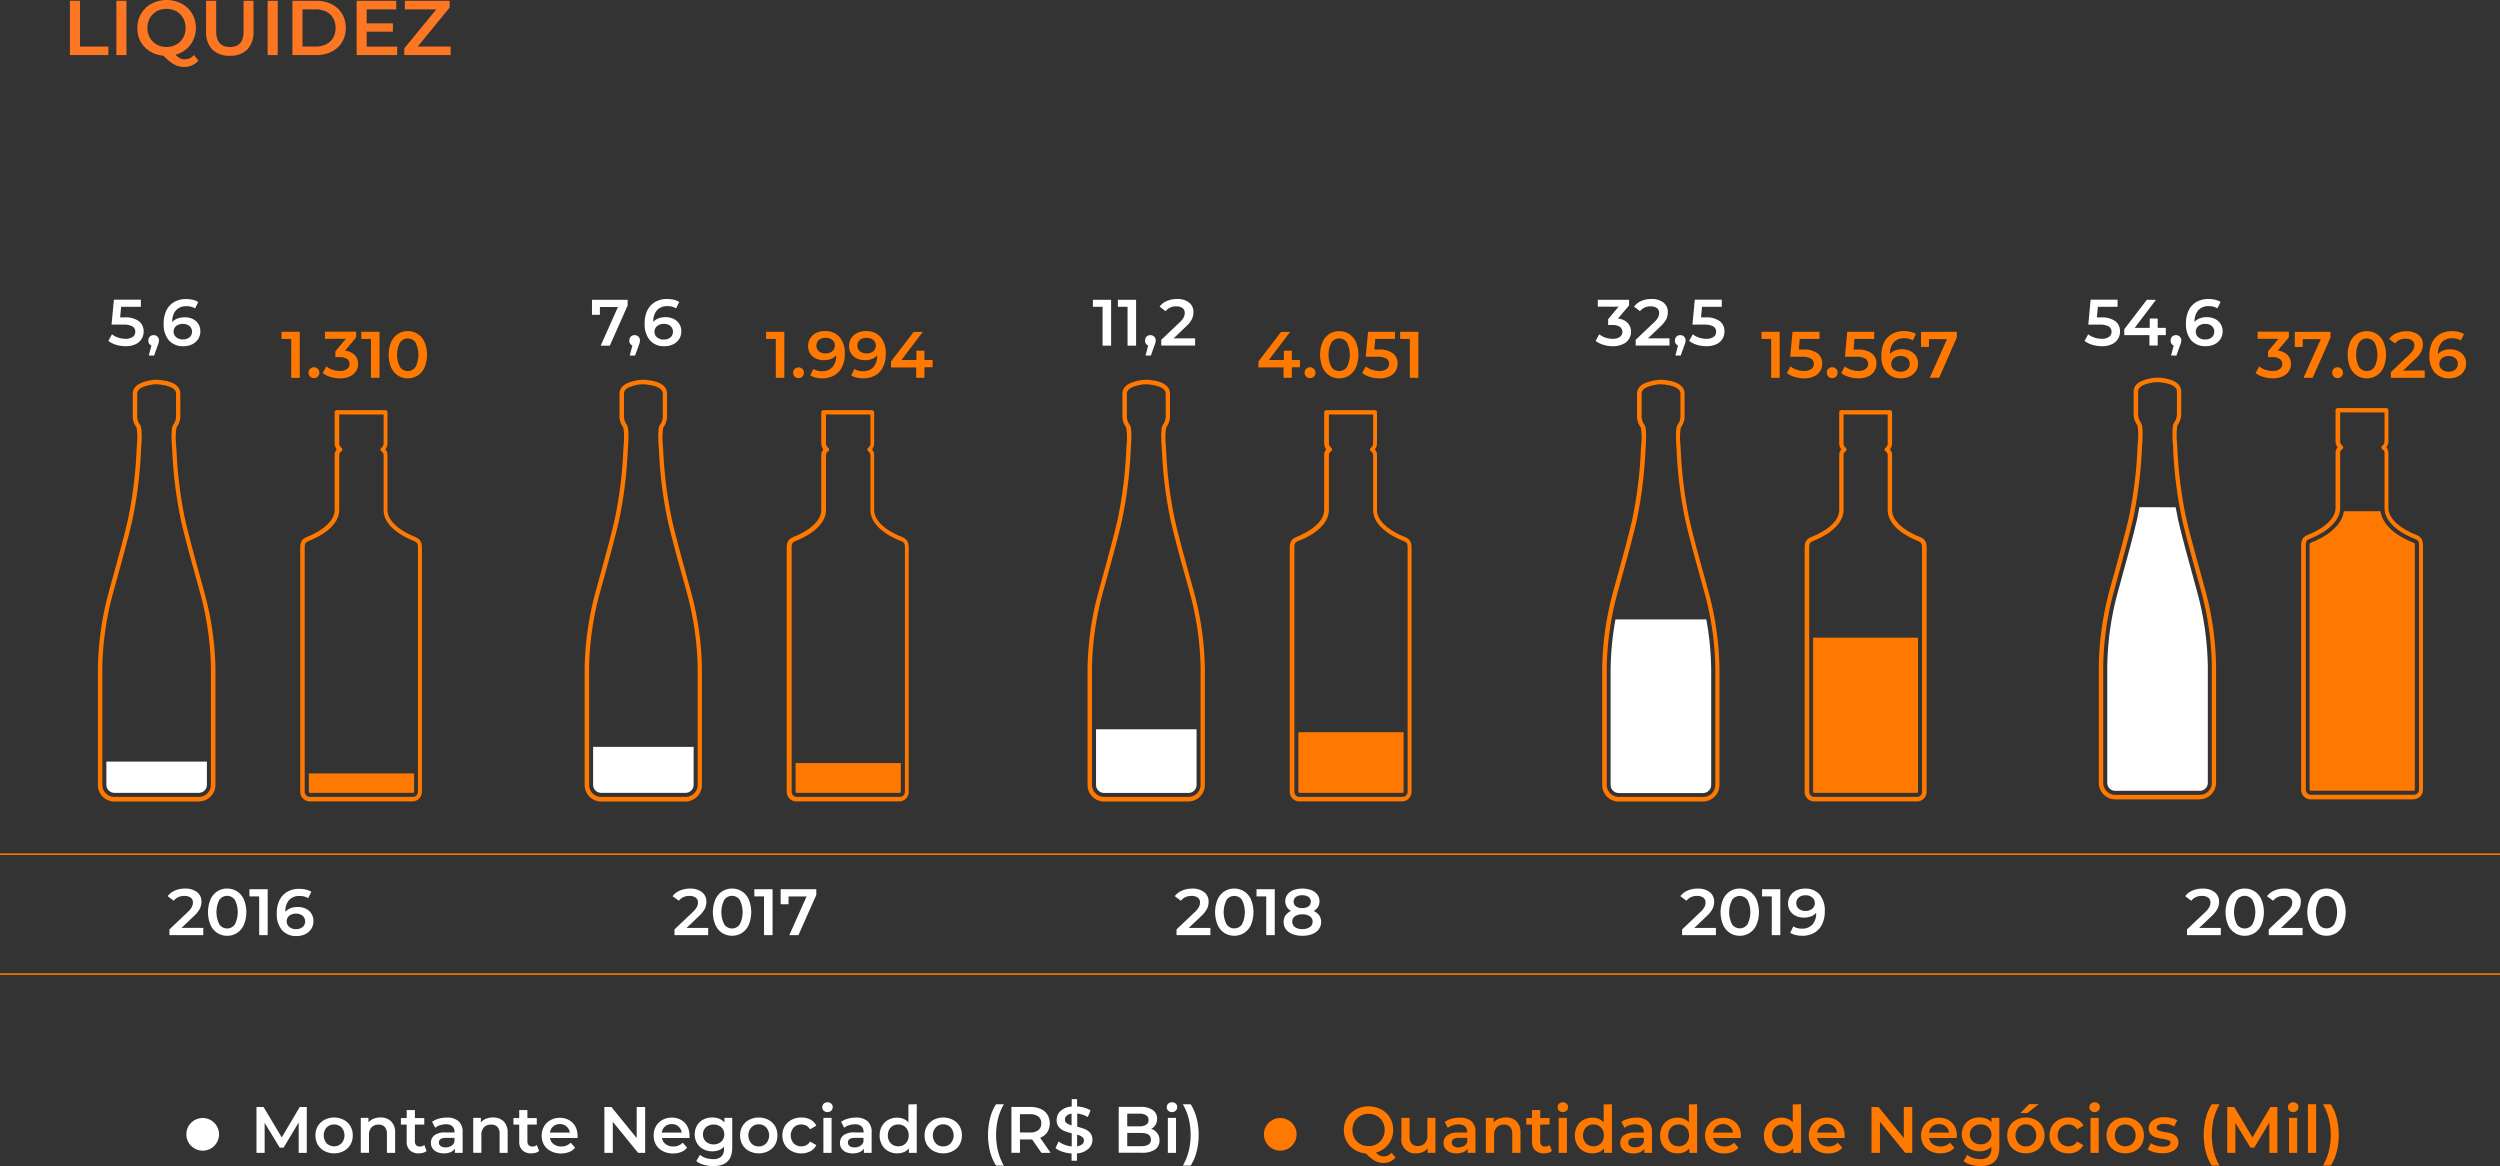 <svg xmlns="http://www.w3.org/2000/svg" xmlns:xlink="http://www.w3.org/1999/xlink" viewBox="0 0 800.62 373.43"><rect x="0" y="0" width="800.62" height="373.43" fill="#333333" stroke="none"/><defs><clipPath id="clip-path"><path d="M109.85,164.38c-.39,2.74-2.23,5.27-5.51,7.5a30,30,0,0,1-4.23,2.25l0,0a5.76,5.76,0,0,0-1.15.54,2.56,2.56,0,0,0-.06.75v78.15a.36.36,0,0,0,.36.35h33a.35.35,0,0,0,.35-.35V175.44a2.39,2.39,0,0,0-.07-.78,8.33,8.33,0,0,0-1.14-.51l-.05,0a30,30,0,0,1-4.23-2.25c-3.27-2.23-5.12-4.76-5.5-7.5Z" fill="none"/></clipPath><clipPath id="clip-path-2"><path d="M44.36,163.11c-.43,2.26-.69,3.59-.75,3.83-1.16,5.14-3.32,13-4.9,18.69-.56,2.05-1.05,3.82-1.37,5a95.18,95.18,0,0,0-3.28,23.19v37.52a2.57,2.57,0,0,0,2.56,2.57H63.69a2.57,2.57,0,0,0,2.57-2.57V213.85A95.1,95.1,0,0,0,63,190.66c-.31-1.2-.8-3-1.36-5l1.23-.36-1.24.34c-1.58-5.71-3.74-13.54-4.9-18.69-.05-.24-.37-2.32-.75-3.83Z" fill="none"/></clipPath><clipPath id="clip-path-3"><path d="M265.73,164.38c-.39,2.75-2.23,5.27-5.51,7.5a29,29,0,0,1-4.23,2.25l-.05,0a5.76,5.76,0,0,0-1.15.54,3.11,3.11,0,0,0,0,.76v78.14a.35.35,0,0,0,.35.35h33a.35.35,0,0,0,.35-.35V175.45a2.43,2.43,0,0,0-.07-.79,8,8,0,0,0-1.13-.51l-.06,0a29,29,0,0,1-4.23-2.25c-3.27-2.23-5.12-4.75-5.5-7.5Z" fill="none"/></clipPath><clipPath id="clip-path-4"><path d="M200.24,163.11c-.43,2.26-.69,3.59-.75,3.84-1.16,5.13-3.32,13-4.89,18.68-.57,2.05-1.06,3.82-1.38,5a95.68,95.68,0,0,0-3.28,23.19v37.52a2.57,2.57,0,0,0,2.57,2.57h27.06a2.57,2.57,0,0,0,2.57-2.57V213.85a95.68,95.68,0,0,0-3.28-23.19c-.32-1.2-.81-3-1.37-5l1.23-.36-1.24.34c-1.57-5.71-3.73-13.54-4.89-18.68-.06-.25-.38-2.33-.75-3.84Z" fill="none"/></clipPath><clipPath id="clip-path-5"><path d="M426.79,164.38c-.39,2.75-2.23,5.27-5.51,7.5a29,29,0,0,1-4.23,2.25l-.05,0a5.76,5.76,0,0,0-1.15.54,3.11,3.11,0,0,0-.05.76v78.14a.35.35,0,0,0,.35.35h33a.35.35,0,0,0,.35-.35V175.45a2.43,2.43,0,0,0-.07-.79,8.64,8.64,0,0,0-1.13-.51l-.06,0a29,29,0,0,1-4.23-2.25c-3.27-2.23-5.12-4.75-5.5-7.5Z" fill="none"/></clipPath><clipPath id="clip-path-6"><path d="M591.59,164.38c-.38,2.74-2.23,5.27-5.51,7.5a28.43,28.43,0,0,1-4.22,2.25l-.06,0a6.06,6.06,0,0,0-1.15.54,4.05,4.05,0,0,0,0,.75v78.15a.35.35,0,0,0,.35.35H613.9a.35.35,0,0,0,.35-.35V175.44a2.06,2.06,0,0,0-.07-.78,7.49,7.49,0,0,0-1.13-.51l0,0a28,28,0,0,1-4.23-2.25c-3.28-2.23-5.12-4.76-5.51-7.5Z" fill="none"/></clipPath><clipPath id="clip-path-7"><path d="M750.63,163.7c-.38,2.75-2.23,5.27-5.5,7.51a28.87,28.87,0,0,1-4.23,2.24l-.06,0a6.77,6.77,0,0,0-1.15.54,4.13,4.13,0,0,0-.05.76v78.14a.35.35,0,0,0,.35.35h33a.35.35,0,0,0,.35-.35V174.77a2.54,2.54,0,0,0-.06-.78,8,8,0,0,0-1.14-.52l-.05,0a27.89,27.89,0,0,1-4.23-2.24c-3.28-2.24-5.12-4.76-5.51-7.51Z" fill="none"/></clipPath><clipPath id="clip-path-8"><path d="M685.14,162.43c-.43,2.27-.69,3.59-.74,3.84-1.16,5.14-3.32,13-4.9,18.69-.57,2-1,3.82-1.37,5a95.18,95.18,0,0,0-3.29,23.19V250.7a2.57,2.57,0,0,0,2.57,2.56h27.07a2.57,2.57,0,0,0,2.57-2.56V213.17A95.18,95.18,0,0,0,703.76,190c-.32-1.19-.8-3-1.37-5l1.23-.36-1.23.34c-1.58-5.72-3.74-13.55-4.9-18.69-.06-.25-.38-2.33-.75-3.84Z" fill="none"/></clipPath><clipPath id="clip-path-9"><path d="M526.11,163.13c-.44,2.27-.7,3.59-.75,3.84-1.16,5.14-3.32,13-4.9,18.69-.57,2.05-1.05,3.82-1.37,5a95.18,95.18,0,0,0-3.29,23.19V251.4a2.58,2.58,0,0,0,2.57,2.57h27.07A2.58,2.58,0,0,0,548,251.4V213.87a95.18,95.18,0,0,0-3.29-23.19c-.32-1.19-.8-3-1.37-5l1.23-.36-1.23.34c-1.58-5.72-3.74-13.54-4.9-18.69-.06-.25-.38-2.33-.75-3.84Z" fill="none"/></clipPath><clipPath id="clip-path-10"><path d="M361.3,163.11c-.43,2.26-.69,3.59-.75,3.84-1.16,5.13-3.32,13-4.9,18.68-.56,2.05-1,3.82-1.37,5A95.18,95.18,0,0,0,351,213.85v37.52a2.57,2.57,0,0,0,2.56,2.57h27.07a2.57,2.57,0,0,0,2.57-2.57V213.85a95.1,95.1,0,0,0-3.29-23.19c-.31-1.2-.8-3-1.36-5l1.23-.36-1.24.34c-1.58-5.71-3.73-13.54-4.9-18.68-.05-.25-.37-2.33-.75-3.84Z" fill="none"/></clipPath></defs><g id="Layer_2" data-name="Layer 2"><g id="Camada_4" data-name="Camada 4"><line x1="800.62" y1="273.55" y2="273.55" fill="none" stroke="#ff7800" stroke-width="0.5"/><line x1="800.62" y1="311.94" y2="311.94" fill="none" stroke="#ff7800" stroke-width="0.5"/><path d="M22.39.25h3.23V14.91h9.09v2.73H22.39Z" fill="#fd7722"/><path d="M37.27.25H40.5V17.64H37.27Z" fill="#fd7722"/><path d="M63.56,19.38a5.8,5.8,0,0,1-2,1.54,6.17,6.17,0,0,1-2.52.52,6.76,6.76,0,0,1-3.28-.81,15,15,0,0,1-3.4-2.79A9.49,9.49,0,0,1,48,16.43a8.57,8.57,0,0,1-3-3.15A8.91,8.91,0,0,1,44,8.94a8.81,8.81,0,0,1,1.21-4.58,8.49,8.49,0,0,1,3.36-3.2,10.49,10.49,0,0,1,9.59,0,8.57,8.57,0,0,1,3.35,3.19,8.8,8.8,0,0,1,1.22,4.59,9,9,0,0,1-.82,3.82,8.69,8.69,0,0,1-2.29,3,9,9,0,0,1-3.4,1.77,5,5,0,0,0,1.41,1.12,3.33,3.33,0,0,0,1.49.35,3.92,3.92,0,0,0,3-1.39ZM48,12.09a5.66,5.66,0,0,0,2.19,2.18,6.67,6.67,0,0,0,6.26,0,5.66,5.66,0,0,0,2.19-2.18,6.3,6.3,0,0,0,.79-3.15,6.26,6.26,0,0,0-.79-3.14,5.76,5.76,0,0,0-2.19-2.19,6.67,6.67,0,0,0-6.26,0A5.76,5.76,0,0,0,48,5.8a6.26,6.26,0,0,0-.79,3.14A6.3,6.3,0,0,0,48,12.09Z" fill="#fd7722"/><path d="M68,15.86a7.88,7.88,0,0,1-2-5.8V.25h3.23V9.94q0,5.12,4.43,5.11T78,9.94V.25h3.18v9.81a7.87,7.87,0,0,1-2,5.8,7.51,7.51,0,0,1-5.6,2A7.55,7.55,0,0,1,68,15.86Z" fill="#fd7722"/><path d="M85.71.25h3.23V17.64H85.71Z" fill="#fd7722"/><path d="M93.64.25h7.6a10.91,10.91,0,0,1,4.94,1.08,8.08,8.08,0,0,1,3.36,3.05,8.71,8.71,0,0,1,1.19,4.56,8.68,8.68,0,0,1-1.19,4.56,8,8,0,0,1-3.36,3.06,10.91,10.91,0,0,1-4.94,1.08h-7.6Zm7.45,14.66a7.37,7.37,0,0,0,3.37-.74,5.22,5.22,0,0,0,2.23-2.08,6.21,6.21,0,0,0,.78-3.15,6.17,6.17,0,0,0-.78-3.14,5.24,5.24,0,0,0-2.23-2.09A7.5,7.5,0,0,0,101.09,3H96.87V14.91Z" fill="#fd7722"/><path d="M127.2,14.93v2.71h-13V.25h12.69V3h-9.46V7.48h8.39v2.66h-8.39v4.79Z" fill="#fd7722"/><path d="M144.32,14.91v2.73H129.48V15.48L139.72,3H129.66V.25H144V2.41l-10.23,12.5Z" fill="#fd7722"/><path d="M95.65,369.21l0-9.74-4.83,8.06H89.58l-4.83-7.94v9.62H82.14v-14.7h2.25l5.84,9.74L96,354.51h2.25l0,14.7Z" fill="#fff"/><path d="M103.92,368.62a5.36,5.36,0,0,1-2.13-2,5.83,5.83,0,0,1-.77-3,5.75,5.75,0,0,1,.77-3,5.41,5.41,0,0,1,2.13-2,6.76,6.76,0,0,1,6.15,0,5.41,5.41,0,0,1,2.13,2,5.75,5.75,0,0,1,.77,3,5.83,5.83,0,0,1-.77,3,5.36,5.36,0,0,1-2.13,2,6.76,6.76,0,0,1-6.15,0Zm5.46-2.48a3.9,3.9,0,0,0,0-5.08,3.46,3.46,0,0,0-4.78,0,3.93,3.93,0,0,0,0,5.08,3.43,3.43,0,0,0,4.78,0Z" fill="#fff"/><path d="M125.25,359.11a4.88,4.88,0,0,1,1.29,3.68v6.42h-2.63v-6.09a3.13,3.13,0,0,0-.69-2.21,2.56,2.56,0,0,0-2-.75A3,3,0,0,0,119,361a3.47,3.47,0,0,0-.83,2.51v5.67h-2.63V358H118v1.45a4.1,4.1,0,0,1,1.64-1.18,5.78,5.78,0,0,1,2.22-.4A4.65,4.65,0,0,1,125.25,359.11Z" fill="#fff"/><path d="M136.62,368.6a3.25,3.25,0,0,1-1.13.57,5.24,5.24,0,0,1-1.39.19,3.93,3.93,0,0,1-2.86-1,3.71,3.71,0,0,1-1-2.81v-5.4h-1.85v-2.1h1.85v-2.56h2.63v2.56h3v2.1h-3v5.33a1.74,1.74,0,0,0,.4,1.25,1.48,1.48,0,0,0,1.15.44,2.29,2.29,0,0,0,1.47-.47Z" fill="#fff"/><path d="M146.85,359.06a4.56,4.56,0,0,1,1.31,3.58v6.57h-2.47v-1.36a3,3,0,0,1-1.38,1.12,5.33,5.33,0,0,1-2.15.39,5.41,5.41,0,0,1-2.21-.43,3.49,3.49,0,0,1-1.46-1.2A3.06,3.06,0,0,1,138,366a3,3,0,0,1,1.12-2.43,5.58,5.58,0,0,1,3.54-.91h2.9v-.17a2.31,2.31,0,0,0-.7-1.81,3.05,3.05,0,0,0-2.09-.63,5.93,5.93,0,0,0-1.86.3,4.44,4.44,0,0,0-1.54.82l-1-1.91a6.26,6.26,0,0,1,2.12-1,9.32,9.32,0,0,1,2.62-.36A5.47,5.47,0,0,1,146.85,359.06ZM144.46,367a2.51,2.51,0,0,0,1.08-1.3v-1.3h-2.71c-1.51,0-2.27.5-2.27,1.49a1.34,1.34,0,0,0,.57,1.14,2.59,2.59,0,0,0,1.57.42A3.41,3.41,0,0,0,144.46,367Z" fill="#fff"/><path d="M161.29,359.11a4.91,4.91,0,0,1,1.28,3.68v6.42H160v-6.09a3.09,3.09,0,0,0-.7-2.21,2.55,2.55,0,0,0-2-.75A3,3,0,0,0,155,361a3.48,3.48,0,0,0-.84,2.51v5.67h-2.62V358H154v1.45a4.17,4.17,0,0,1,1.64-1.18,5.83,5.83,0,0,1,2.23-.4A4.67,4.67,0,0,1,161.29,359.11Z" fill="#fff"/><path d="M172.65,368.6a3.2,3.2,0,0,1-1.12.57,5.32,5.32,0,0,1-1.4.19,3.92,3.92,0,0,1-2.85-1,3.68,3.68,0,0,1-1-2.81v-5.4h-1.85v-2.1h1.85v-2.56h2.62v2.56h3v2.1h-3v5.33a1.79,1.79,0,0,0,.4,1.25,1.5,1.5,0,0,0,1.16.44,2.33,2.33,0,0,0,1.47-.47Z" fill="#fff"/><path d="M184.94,364.44h-8.8a3,3,0,0,0,1.2,2,4,4,0,0,0,2.43.72,4.08,4.08,0,0,0,3-1.22l1.4,1.62a4.76,4.76,0,0,1-1.91,1.37,7.13,7.13,0,0,1-2.6.46,6.94,6.94,0,0,1-3.26-.74,5.28,5.28,0,0,1-2.17-2,6.16,6.16,0,0,1,0-5.93,5.21,5.21,0,0,1,2.07-2,6,6,0,0,1,3-.74,5.82,5.82,0,0,1,2.93.73,5.1,5.1,0,0,1,2,2,6.13,6.13,0,0,1,.73,3C185,363.85,185,364.11,184.94,364.44Zm-7.76-3.72a3.1,3.1,0,0,0-1.06,2h6.36a3.08,3.08,0,0,0-3.17-2.73A3.15,3.15,0,0,0,177.18,360.72Z" fill="#fff"/><path d="M206.61,354.51v14.7h-2.25l-8.11-9.95v9.95h-2.7v-14.7h2.24l8.11,9.95v-9.95Z" fill="#fff"/><path d="M220.8,364.44H212a3.1,3.1,0,0,0,1.21,2,4,4,0,0,0,2.43.72,4.05,4.05,0,0,0,3-1.22l1.41,1.62a4.76,4.76,0,0,1-1.91,1.37,7.13,7.13,0,0,1-2.6.46,6.94,6.94,0,0,1-3.26-.74,5.28,5.28,0,0,1-2.17-2,5.73,5.73,0,0,1-.77-3,6,6,0,0,1,.74-3,5.34,5.34,0,0,1,2.07-2,6.08,6.08,0,0,1,3-.74,5.85,5.85,0,0,1,2.93.73,5.1,5.1,0,0,1,2,2,6.24,6.24,0,0,1,.73,3C220.85,363.85,220.83,364.11,220.8,364.44ZM213,360.72a3.14,3.14,0,0,0-1.06,2h6.37a3.08,3.08,0,0,0-3.17-2.73A3.18,3.18,0,0,0,213,360.72Z" fill="#fff"/><path d="M234.5,358v9.51q0,5.92-6.05,5.92a11,11,0,0,1-3.07-.41,6.6,6.6,0,0,1-2.39-1.18l1.17-2a5.64,5.64,0,0,0,1.86,1,7.45,7.45,0,0,0,2.28.37,3.76,3.76,0,0,0,2.71-.84,3.47,3.47,0,0,0,.86-2.57v-.58a4.26,4.26,0,0,1-1.64,1.11,5.79,5.79,0,0,1-2.12.38,6,6,0,0,1-2.89-.69,5,5,0,0,1-2-1.92,5.71,5.71,0,0,1,0-5.66,5,5,0,0,1,2-1.9,6.15,6.15,0,0,1,2.89-.67,5.89,5.89,0,0,1,2.22.4,4.14,4.14,0,0,1,1.67,1.22V358ZM231,365.59a3.06,3.06,0,0,0,.95-2.32A3,3,0,0,0,231,361a3.88,3.88,0,0,0-4.92,0,3,3,0,0,0-.95,2.29,3.06,3.06,0,0,0,.95,2.32,3.84,3.84,0,0,0,4.92,0Z" fill="#fff"/><path d="M239.91,368.62a5.36,5.36,0,0,1-2.13-2,5.82,5.82,0,0,1-.76-3,5.75,5.75,0,0,1,.76-3,5.41,5.41,0,0,1,2.13-2,6.78,6.78,0,0,1,6.16,0,5.41,5.41,0,0,1,2.13,2,5.75,5.75,0,0,1,.76,3,5.82,5.82,0,0,1-.76,3,5.36,5.36,0,0,1-2.13,2,6.78,6.78,0,0,1-6.16,0Zm5.46-2.48a3.87,3.87,0,0,0,0-5.08,3.2,3.2,0,0,0-2.39-1,3.16,3.16,0,0,0-2.38,1,3.9,3.9,0,0,0,0,5.08,3.14,3.14,0,0,0,2.38,1A3.17,3.17,0,0,0,245.37,366.14Z" fill="#fff"/><path d="M253.5,368.62a5.44,5.44,0,0,1-2.16-2,5.74,5.74,0,0,1-.78-3,5.67,5.67,0,0,1,.78-3,5.46,5.46,0,0,1,2.15-2,6.56,6.56,0,0,1,3.14-.74,6,6,0,0,1,2.91.67,4.38,4.38,0,0,1,1.88,1.93l-2,1.18a3.12,3.12,0,0,0-1.21-1.16,3.27,3.27,0,0,0-1.58-.39,3.36,3.36,0,0,0-2.44.95,3.9,3.9,0,0,0,0,5.11,3.34,3.34,0,0,0,2.45.95,3.27,3.27,0,0,0,1.58-.39,3.12,3.12,0,0,0,1.21-1.16l2,1.17a4.64,4.64,0,0,1-1.9,1.95,6,6,0,0,1-2.89.68A6.58,6.58,0,0,1,253.5,368.62Z" fill="#fff"/><path d="M263.81,355.7a1.56,1.56,0,0,1,0-2.25A1.69,1.69,0,0,1,265,353a1.71,1.71,0,0,1,1.19.43,1.38,1.38,0,0,1,.49,1.08,1.62,1.62,0,0,1-.47,1.17,1.67,1.67,0,0,1-1.21.47A1.69,1.69,0,0,1,263.81,355.7Zm-.12,2.3h2.62v11.21h-2.62Z" fill="#fff"/><path d="M277.83,359.06a4.59,4.59,0,0,1,1.31,3.58v6.57h-2.48v-1.36a3.05,3.05,0,0,1-1.37,1.12,6,6,0,0,1-4.36,0,3.42,3.42,0,0,1-1.46-1.2A3.06,3.06,0,0,1,269,366a3,3,0,0,1,1.12-2.43,5.58,5.58,0,0,1,3.54-.91h2.9v-.17a2.31,2.31,0,0,0-.71-1.81,3,3,0,0,0-2.09-.63,5.93,5.93,0,0,0-1.86.3,4.53,4.53,0,0,0-1.54.82l-1-1.91a6.44,6.44,0,0,1,2.12-1,9.39,9.39,0,0,1,2.63-.36A5.48,5.48,0,0,1,277.83,359.06Zm-2.4,7.94a2.48,2.48,0,0,0,1.09-1.3v-1.3h-2.71c-1.52,0-2.27.5-2.27,1.49a1.34,1.34,0,0,0,.57,1.14,2.57,2.57,0,0,0,1.57.42A3.38,3.38,0,0,0,275.43,367Z" fill="#fff"/><path d="M293.59,353.63v15.58h-2.52v-1.45a4.16,4.16,0,0,1-1.61,1.2,5.51,5.51,0,0,1-2.11.4,5.87,5.87,0,0,1-2.91-.72,5.1,5.1,0,0,1-2-2,6.09,6.09,0,0,1-.74-3,6,6,0,0,1,.74-3,5.16,5.16,0,0,1,2-2,6,6,0,0,1,2.91-.71,5.41,5.41,0,0,1,2,.38,4.11,4.11,0,0,1,1.57,1.13v-5.75Zm-4.22,13.05a3.23,3.23,0,0,0,1.2-1.23,3.8,3.8,0,0,0,.44-1.85,3.76,3.76,0,0,0-.44-1.84,3.09,3.09,0,0,0-1.2-1.23,3.58,3.58,0,0,0-3.4,0,3,3,0,0,0-1.2,1.23,3.66,3.66,0,0,0-.44,1.84,3.7,3.7,0,0,0,.44,1.85,3.09,3.09,0,0,0,1.2,1.23,3.58,3.58,0,0,0,3.4,0Z" fill="#fff"/><path d="M299,368.62a5.46,5.46,0,0,1-2.14-2,5.82,5.82,0,0,1-.76-3,5.75,5.75,0,0,1,.76-3,5.5,5.5,0,0,1,2.14-2,6.76,6.76,0,0,1,6.15,0,5.41,5.41,0,0,1,2.13,2,5.75,5.75,0,0,1,.77,3,5.83,5.83,0,0,1-.77,3,5.36,5.36,0,0,1-2.13,2,6.76,6.76,0,0,1-6.15,0Zm5.46-2.48a3.9,3.9,0,0,0,0-5.08,3.22,3.22,0,0,0-2.4-1,3.18,3.18,0,0,0-2.38,1,3.9,3.9,0,0,0,0,5.08,3.15,3.15,0,0,0,2.38,1A3.2,3.2,0,0,0,304.47,366.14Z" fill="#fff"/><path d="M317.08,368.85a21.17,21.17,0,0,1-.66-5.39,21.39,21.39,0,0,1,.66-5.41,14.69,14.69,0,0,1,1.9-4.42h2.5a18.43,18.43,0,0,0-1.88,4.67,22.45,22.45,0,0,0,0,10.31,18.65,18.65,0,0,0,1.88,4.68H319A15.15,15.15,0,0,1,317.08,368.85Z" fill="#fff"/><path d="M333.53,369.21l-3-4.3-.57,0h-3.32v4.28h-2.73v-14.7h6a8.18,8.18,0,0,1,3.33.63,4.81,4.81,0,0,1,2.17,1.81,5.48,5.48,0,0,1,0,5.65,4.83,4.83,0,0,1-2.32,1.78l3.38,4.83Zm-1-11.63a4.15,4.15,0,0,0-2.71-.76h-3.19v5.86h3.19a4.15,4.15,0,0,0,2.71-.77,2.65,2.65,0,0,0,.93-2.17A2.61,2.61,0,0,0,332.54,357.58Z" fill="#fff"/><path d="M348.51,367.94a6,6,0,0,1-3.62,1.44v2.35h-1.72V369.4a11.61,11.61,0,0,1-2.94-.57,6.38,6.38,0,0,1-2.21-1.17l1-2.12a7.11,7.11,0,0,0,1.89,1.06,8.63,8.63,0,0,0,2.31.53v-4.2a15,15,0,0,1-2.49-.79,4.23,4.23,0,0,1-1.67-1.26,3.35,3.35,0,0,1-.67-2.19,3.88,3.88,0,0,1,1.24-2.9,5.83,5.83,0,0,1,3.59-1.43V352h1.72v2.33a10,10,0,0,1,2.3.4,7.86,7.86,0,0,1,2,.88l-.86,2.12a8.82,8.82,0,0,0-3.4-1.13v4.24a16.1,16.1,0,0,1,2.51.78,4.34,4.34,0,0,1,1.68,1.25,3.35,3.35,0,0,1,.68,2.19A3.8,3.8,0,0,1,348.51,367.94Zm-6.92-8.26a4.67,4.67,0,0,0,1.58.71v-3.74a2.93,2.93,0,0,0-1.6.68,1.62,1.62,0,0,0-.52,1.23A1.34,1.34,0,0,0,341.59,359.68Zm5,6.76a1.54,1.54,0,0,0,.54-1.2,1.35,1.35,0,0,0-.57-1.14,4.91,4.91,0,0,0-1.62-.73v3.72A3.15,3.15,0,0,0,346.54,366.44Z" fill="#fff"/><path d="M370.62,362.9a3.75,3.75,0,0,1,.71,2.32,3.39,3.39,0,0,1-1.47,2.95,7.41,7.41,0,0,1-4.28,1h-7.31v-14.7h6.89a6.77,6.77,0,0,1,4,1,3.28,3.28,0,0,1,1.4,2.8,3.61,3.61,0,0,1-.5,1.93,3.44,3.44,0,0,1-1.39,1.31A3.9,3.9,0,0,1,370.62,362.9ZM361,356.65v4.06h3.86a4,4,0,0,0,2.2-.52,1.68,1.68,0,0,0,.76-1.5,1.71,1.71,0,0,0-.76-1.52,3.91,3.91,0,0,0-2.2-.52Zm7.58,8.3c0-1.42-1.06-2.12-3.17-2.12H361v4.24h4.41C367.52,367.07,368.58,366.36,368.58,365Z" fill="#fff"/><path d="M374.12,355.7a1.56,1.56,0,0,1,0-2.25,1.69,1.69,0,0,1,1.2-.45,1.75,1.75,0,0,1,1.2.43,1.4,1.4,0,0,1,.48,1.08,1.62,1.62,0,0,1-.47,1.17,1.67,1.67,0,0,1-1.21.47A1.69,1.69,0,0,1,374.12,355.7ZM374,358h2.62v11.21H374Z" fill="#fff"/><path d="M378.8,373.29a19,19,0,0,0,1.9-4.69,22.36,22.36,0,0,0,0-10.29,18.79,18.79,0,0,0-1.9-4.68h2.5a14.46,14.46,0,0,1,1.9,4.4,21,21,0,0,1,.67,5.43,20.7,20.7,0,0,1-.67,5.4,15.09,15.09,0,0,1-1.9,4.43Z" fill="#fff"/><path d="M64.91,368.5a5.23,5.23,0,1,0-5.23-5.23,5.23,5.23,0,0,0,5.23,5.23" fill="#fff"/><path d="M446.92,370.68a4.87,4.87,0,0,1-1.71,1.3,5,5,0,0,1-2.13.44,5.66,5.66,0,0,1-2.77-.68,12.5,12.5,0,0,1-2.88-2.36,7.93,7.93,0,0,1-3.65-1.19,7.22,7.22,0,0,1-2.52-2.66,7.89,7.89,0,0,1,.12-7.54,7.26,7.26,0,0,1,2.84-2.71,8.88,8.88,0,0,1,8.11,0,7.28,7.28,0,0,1,2.83,2.7,7.36,7.36,0,0,1,1,3.88,7.5,7.5,0,0,1-.69,3.22,7.29,7.29,0,0,1-1.94,2.52,7.53,7.53,0,0,1-2.87,1.51,4.41,4.41,0,0,0,1.19.94,2.77,2.77,0,0,0,1.26.29,3.3,3.3,0,0,0,2.52-1.17Zm-13.14-6.16a4.84,4.84,0,0,0,1.85,1.85,5.28,5.28,0,0,0,2.64.66,5.34,5.34,0,0,0,2.65-.66,4.9,4.9,0,0,0,1.85-1.85,5.62,5.62,0,0,0,0-5.32,4.81,4.81,0,0,0-1.85-1.84,5.34,5.34,0,0,0-2.65-.66,5.28,5.28,0,0,0-2.64.66,4.74,4.74,0,0,0-1.85,1.84,5.62,5.62,0,0,0,0,5.32Z" fill="#ff7800"/><path d="M459.69,358v11.21h-2.5v-1.43a4.08,4.08,0,0,1-1.57,1.17,5.13,5.13,0,0,1-2,.41,4.43,4.43,0,0,1-4.83-5V358h2.63v6a3.22,3.22,0,0,0,.68,2.26,2.48,2.48,0,0,0,1.94.75,3,3,0,0,0,2.24-.87,3.52,3.52,0,0,0,.83-2.51V358Z" fill="#ff7800"/><path d="M471.21,359.06a4.56,4.56,0,0,1,1.31,3.58v6.57H470v-1.36a3.05,3.05,0,0,1-1.37,1.12,6,6,0,0,1-4.36,0,3.49,3.49,0,0,1-1.46-1.2,3.06,3.06,0,0,1-.51-1.73,3,3,0,0,1,1.12-2.43,5.58,5.58,0,0,1,3.54-.91h2.9v-.17a2.31,2.31,0,0,0-.71-1.81,3,3,0,0,0-2.08-.63,5.93,5.93,0,0,0-1.86.3,4.49,4.49,0,0,0-1.55.82l-1-1.91a6.44,6.44,0,0,1,2.12-1,9.44,9.44,0,0,1,2.63-.36A5.47,5.47,0,0,1,471.21,359.06ZM468.82,367a2.51,2.51,0,0,0,1.08-1.3v-1.3h-2.71c-1.51,0-2.27.5-2.27,1.49a1.34,1.34,0,0,0,.57,1.14,2.59,2.59,0,0,0,1.57.42A3.41,3.41,0,0,0,468.82,367Z" fill="#ff7800"/><path d="M485.65,359.11a4.91,4.91,0,0,1,1.28,3.68v6.42H484.3v-6.09a3.13,3.13,0,0,0-.69-2.21,2.55,2.55,0,0,0-2-.75,3,3,0,0,0-2.29.87,3.48,3.48,0,0,0-.84,2.51v5.67h-2.63V358h2.5v1.45a4.17,4.17,0,0,1,1.64-1.18,5.83,5.83,0,0,1,2.23-.4A4.68,4.68,0,0,1,485.65,359.11Z" fill="#ff7800"/><path d="M497,368.6a3.2,3.2,0,0,1-1.12.57,5.38,5.38,0,0,1-1.4.19,4,4,0,0,1-2.86-1,3.71,3.71,0,0,1-1-2.81v-5.4h-1.84v-2.1h1.84v-2.56h2.63v2.56h3v2.1h-3v5.33a1.74,1.74,0,0,0,.4,1.25,1.48,1.48,0,0,0,1.15.44,2.29,2.29,0,0,0,1.47-.47Z" fill="#ff7800"/><path d="M499.3,355.7a1.56,1.56,0,0,1,0-2.25,1.68,1.68,0,0,1,1.19-.45,1.72,1.72,0,0,1,1.2.43,1.4,1.4,0,0,1,.48,1.08,1.58,1.58,0,0,1-.47,1.17,1.65,1.65,0,0,1-1.21.47A1.68,1.68,0,0,1,499.3,355.7Zm-.13,2.3h2.63v11.21h-2.63Z" fill="#ff7800"/><path d="M516.22,353.63v15.58H513.7v-1.45a4.13,4.13,0,0,1-1.6,1.2,5.55,5.55,0,0,1-2.11.4,5.87,5.87,0,0,1-2.91-.72,5.12,5.12,0,0,1-2-2,6.08,6.08,0,0,1-.73-3,6,6,0,0,1,.73-3,5.19,5.19,0,0,1,2-2,6,6,0,0,1,2.91-.71,5.32,5.32,0,0,1,2,.38,4.14,4.14,0,0,1,1.58,1.13v-5.75ZM512,366.68a3.09,3.09,0,0,0,1.2-1.23,3.8,3.8,0,0,0,.44-1.85,3.76,3.76,0,0,0-.44-1.84,3,3,0,0,0-1.2-1.23,3.58,3.58,0,0,0-3.4,0,3.09,3.09,0,0,0-1.2,1.23,3.76,3.76,0,0,0-.44,1.84,3.8,3.8,0,0,0,.44,1.85,3.23,3.23,0,0,0,1.2,1.23,3.58,3.58,0,0,0,3.4,0Z" fill="#ff7800"/><path d="M527.74,359.06a4.56,4.56,0,0,1,1.31,3.58v6.57h-2.47v-1.36A3.08,3.08,0,0,1,525.2,369a5.33,5.33,0,0,1-2.15.39,5.41,5.41,0,0,1-2.21-.43,3.49,3.49,0,0,1-1.46-1.2,3.06,3.06,0,0,1-.51-1.73,3,3,0,0,1,1.12-2.43,5.58,5.58,0,0,1,3.54-.91h2.9v-.17a2.31,2.31,0,0,0-.7-1.81,3.05,3.05,0,0,0-2.09-.63,5.93,5.93,0,0,0-1.86.3,4.49,4.49,0,0,0-1.55.82l-1-1.91a6.4,6.4,0,0,1,2.13-1,9.32,9.32,0,0,1,2.62-.36A5.47,5.47,0,0,1,527.74,359.06ZM525.35,367a2.51,2.51,0,0,0,1.08-1.3v-1.3h-2.71c-1.51,0-2.27.5-2.27,1.49A1.34,1.34,0,0,0,522,367a2.59,2.59,0,0,0,1.57.42A3.41,3.41,0,0,0,525.35,367Z" fill="#ff7800"/><path d="M543.5,353.63v15.58H541v-1.45a4.13,4.13,0,0,1-1.6,1.2,5.58,5.58,0,0,1-2.11.4,5.87,5.87,0,0,1-2.91-.72,5.12,5.12,0,0,1-2-2,6.08,6.08,0,0,1-.73-3,6,6,0,0,1,.73-3,5.19,5.19,0,0,1,2-2,6,6,0,0,1,2.91-.71,5.32,5.32,0,0,1,2,.38,4.14,4.14,0,0,1,1.58,1.13v-5.75Zm-4.22,13.05a3.23,3.23,0,0,0,1.2-1.23,3.8,3.8,0,0,0,.44-1.85,3.76,3.76,0,0,0-.44-1.84,3.09,3.09,0,0,0-1.2-1.23,3.58,3.58,0,0,0-3.4,0,3.09,3.09,0,0,0-1.2,1.23,3.76,3.76,0,0,0-.44,1.84,3.8,3.8,0,0,0,.44,1.85,3.23,3.23,0,0,0,1.2,1.23,3.58,3.58,0,0,0,3.4,0Z" fill="#ff7800"/><path d="M557.45,364.44h-8.8a3,3,0,0,0,1.2,2,4,4,0,0,0,2.43.72,4.08,4.08,0,0,0,3.05-1.22l1.4,1.62a4.76,4.76,0,0,1-1.91,1.37,7.13,7.13,0,0,1-2.6.46,7,7,0,0,1-3.26-.74,5.28,5.28,0,0,1-2.17-2,6.16,6.16,0,0,1,0-5.93,5.21,5.21,0,0,1,2.07-2,6,6,0,0,1,3-.74,5.82,5.82,0,0,1,2.93.73,5.1,5.1,0,0,1,2,2,6.13,6.13,0,0,1,.73,3C557.49,363.85,557.47,364.11,557.45,364.44Zm-7.76-3.72a3.1,3.1,0,0,0-1.06,2H555a3.08,3.08,0,0,0-3.17-2.73A3.15,3.15,0,0,0,549.69,360.72Z" fill="#ff7800"/><path d="M576.79,353.63v15.58h-2.52v-1.45a4.16,4.16,0,0,1-1.61,1.2,5.55,5.55,0,0,1-2.11.4,5.87,5.87,0,0,1-2.91-.72,5.1,5.1,0,0,1-2-2,6,6,0,0,1-.74-3,5.91,5.91,0,0,1,.74-3,5.16,5.16,0,0,1,2-2,6,6,0,0,1,2.91-.71,5.41,5.41,0,0,1,2,.38,4.11,4.11,0,0,1,1.57,1.13v-5.75Zm-4.22,13.05a3.13,3.13,0,0,0,1.19-1.23,3.7,3.7,0,0,0,.44-1.85,3.66,3.66,0,0,0-.44-1.84,3,3,0,0,0-1.19-1.23,3.6,3.6,0,0,0-3.41,0,3,3,0,0,0-1.19,1.23,3.66,3.66,0,0,0-.44,1.84,3.7,3.7,0,0,0,.44,1.85,3.13,3.13,0,0,0,1.19,1.23,3.6,3.6,0,0,0,3.41,0Z" fill="#ff7800"/><path d="M590.73,364.44h-8.8a3.1,3.1,0,0,0,1.21,2,4,4,0,0,0,2.43.72,4.05,4.05,0,0,0,3-1.22l1.41,1.62a4.83,4.83,0,0,1-1.91,1.37,7.14,7.14,0,0,1-2.61.46,6.89,6.89,0,0,1-3.25-.74,5.31,5.31,0,0,1-2.18-2,5.82,5.82,0,0,1-.76-3,6,6,0,0,1,.74-3,5.34,5.34,0,0,1,2.07-2,6,6,0,0,1,3-.74,5.79,5.79,0,0,1,2.93.73,5.12,5.12,0,0,1,2,2,6.24,6.24,0,0,1,.72,3C590.77,363.85,590.76,364.11,590.73,364.44ZM583,360.72a3.14,3.14,0,0,0-1.06,2h6.36a3,3,0,0,0-1-2,3.08,3.08,0,0,0-2.14-.76A3.15,3.15,0,0,0,583,360.72Z" fill="#ff7800"/><path d="M612.4,354.51v14.7h-2.24l-8.11-9.95v9.95h-2.71v-14.7h2.25l8.1,9.95v-9.95Z" fill="#ff7800"/><path d="M626.6,364.44h-8.8a3.06,3.06,0,0,0,1.21,2,4,4,0,0,0,2.42.72,4.08,4.08,0,0,0,3.05-1.22l1.4,1.62A4.76,4.76,0,0,1,624,368.9a7.09,7.09,0,0,1-2.6.46,7,7,0,0,1-3.26-.74,5.34,5.34,0,0,1-2.17-2,6.16,6.16,0,0,1,0-5.93,5.34,5.34,0,0,1,2.07-2,6,6,0,0,1,3-.74,5.82,5.82,0,0,1,2.93.73,5.19,5.19,0,0,1,2,2,6.24,6.24,0,0,1,.72,3C626.64,363.85,626.63,364.11,626.6,364.44Zm-7.76-3.72a3.1,3.1,0,0,0-1.06,2h6.36a3,3,0,0,0-1-2A3.1,3.1,0,0,0,621,360,3.15,3.15,0,0,0,618.84,360.72Z" fill="#ff7800"/><path d="M640.29,358v9.51q0,5.92-6,5.92a10.88,10.88,0,0,1-3.06-.41,6.57,6.57,0,0,1-2.4-1.18l1.18-2a5.64,5.64,0,0,0,1.86,1,7.45,7.45,0,0,0,2.28.37,3.73,3.73,0,0,0,2.7-.84,3.43,3.43,0,0,0,.87-2.57v-.58a4.34,4.34,0,0,1-1.64,1.11,5.83,5.83,0,0,1-2.12.38A6,6,0,0,1,631,368a5.1,5.1,0,0,1-2-1.92,5.78,5.78,0,0,1,0-5.66,5.12,5.12,0,0,1,2-1.9,6.13,6.13,0,0,1,2.89-.67,5.8,5.8,0,0,1,2.21.4,4.07,4.07,0,0,1,1.67,1.22V358Zm-3.54,7.59a3,3,0,0,0,1-2.32,3,3,0,0,0-1-2.29,3.43,3.43,0,0,0-2.44-.88,3.49,3.49,0,0,0-2.47.88,3,3,0,0,0-1,2.29,3,3,0,0,0,1,2.32,3.5,3.5,0,0,0,2.47.89A3.44,3.44,0,0,0,636.75,365.59Z" fill="#ff7800"/><path d="M645.71,368.62a5.36,5.36,0,0,1-2.13-2,5.83,5.83,0,0,1-.77-3,5.75,5.75,0,0,1,.77-3,5.41,5.41,0,0,1,2.13-2,6.76,6.76,0,0,1,6.15,0,5.41,5.41,0,0,1,2.13,2,5.75,5.75,0,0,1,.77,3,5.83,5.83,0,0,1-.77,3,5.36,5.36,0,0,1-2.13,2,6.76,6.76,0,0,1-6.15,0Zm5.46-2.48a3.9,3.9,0,0,0,0-5.08,3.22,3.22,0,0,0-2.4-1,3.18,3.18,0,0,0-2.38,1,3.93,3.93,0,0,0,0,5.08,3.15,3.15,0,0,0,2.38,1A3.2,3.2,0,0,0,651.17,366.14Zm-1.35-12.55h3.09l-3.65,2.87H647Z" fill="#ff7800"/><path d="M659.29,368.62a5.44,5.44,0,0,1-2.16-2,5.73,5.73,0,0,1-.77-3,5.66,5.66,0,0,1,.77-3,5.53,5.53,0,0,1,2.15-2,6.59,6.59,0,0,1,3.14-.74,6,6,0,0,1,2.91.67,4.33,4.33,0,0,1,1.88,1.93l-2,1.18a3.2,3.2,0,0,0-2.8-1.55,3.32,3.32,0,0,0-2.43.95,3.41,3.41,0,0,0-1,2.55,3.45,3.45,0,0,0,1,2.56,3.54,3.54,0,0,0,4,.56,3.26,3.26,0,0,0,1.21-1.16l2,1.17a4.58,4.58,0,0,1-1.9,1.95,6,6,0,0,1-2.89.68A6.6,6.6,0,0,1,659.29,368.62Z" fill="#ff7800"/><path d="M669.61,355.7a1.54,1.54,0,0,1,0-2.25,1.68,1.68,0,0,1,1.19-.45,1.72,1.72,0,0,1,1.2.43,1.4,1.4,0,0,1,.48,1.08,1.58,1.58,0,0,1-.47,1.17,1.65,1.65,0,0,1-1.21.47A1.68,1.68,0,0,1,669.61,355.7Zm-.13,2.3h2.63v11.21h-2.63Z" fill="#ff7800"/><path d="M677.52,368.62a5.36,5.36,0,0,1-2.13-2,5.83,5.83,0,0,1-.77-3,5.75,5.75,0,0,1,.77-3,5.41,5.41,0,0,1,2.13-2,6.78,6.78,0,0,1,6.16,0,5.41,5.41,0,0,1,2.13,2,5.75,5.75,0,0,1,.76,3,5.82,5.82,0,0,1-.76,3,5.36,5.36,0,0,1-2.13,2,6.78,6.78,0,0,1-6.16,0Zm5.46-2.48a3.87,3.87,0,0,0,0-5.08,3.46,3.46,0,0,0-4.78,0,3.93,3.93,0,0,0,0,5.08,3.43,3.43,0,0,0,4.78,0Z" fill="#ff7800"/><path d="M689.89,369a6.86,6.86,0,0,1-2.08-.9l1-2a6.35,6.35,0,0,0,1.82.81,7.61,7.61,0,0,0,2.09.31c1.56,0,2.35-.42,2.35-1.24a.82.82,0,0,0-.6-.82,9.91,9.91,0,0,0-1.92-.44,14.35,14.35,0,0,1-2.26-.49,3.5,3.5,0,0,1-1.51-1,2.67,2.67,0,0,1-.64-1.9,3,3,0,0,1,1.33-2.55,6,6,0,0,1,3.6-1,10.69,10.69,0,0,1,2.31.26,6.44,6.44,0,0,1,1.89.71l-1,2a6.26,6.26,0,0,0-3.22-.84,3.56,3.56,0,0,0-1.75.35,1,1,0,0,0-.6.91.9.9,0,0,0,.64.89,10.22,10.22,0,0,0,2,.5,15.61,15.61,0,0,1,2.2.48A3.47,3.47,0,0,1,697,364a2.6,2.6,0,0,1,.62,1.85,2.92,2.92,0,0,1-1.36,2.52,6.44,6.44,0,0,1-3.72.95A10,10,0,0,1,689.89,369Z" fill="#ff7800"/><path d="M706.41,368.85a21.17,21.17,0,0,1-.66-5.39,21.39,21.39,0,0,1,.66-5.41,14.69,14.69,0,0,1,1.9-4.42h2.5a18.43,18.43,0,0,0-1.88,4.67,22.45,22.45,0,0,0,0,10.31,18.65,18.65,0,0,0,1.88,4.68h-2.5A15.15,15.15,0,0,1,706.41,368.85Z" fill="#ff7800"/><path d="M726.75,369.21l0-9.74-4.83,8.06h-1.22l-4.83-7.94v9.62h-2.61v-14.7h2.25l5.84,9.74,5.73-9.74h2.25l0,14.7Z" fill="#ff7800"/><path d="M733.17,355.7a1.56,1.56,0,0,1,0-2.25,1.69,1.69,0,0,1,1.2-.45,1.75,1.75,0,0,1,1.2.43,1.4,1.4,0,0,1,.48,1.08,1.62,1.62,0,0,1-.47,1.17,1.67,1.67,0,0,1-1.21.47A1.69,1.69,0,0,1,733.17,355.7Zm-.12,2.3h2.62v11.21h-2.62Z" fill="#ff7800"/><path d="M739.12,353.63h2.62v15.58h-2.62Z" fill="#ff7800"/><path d="M743.92,373.29a18.6,18.6,0,0,0,1.89-4.69,22,22,0,0,0,0-10.29,18.39,18.39,0,0,0-1.89-4.68h2.5a14.46,14.46,0,0,1,1.9,4.4,21.49,21.49,0,0,1,.66,5.43,21.14,21.14,0,0,1-.66,5.4,15.09,15.09,0,0,1-1.9,4.43Z" fill="#ff7800"/><path d="M410,368.5a5.23,5.23,0,1,0-5.23-5.23A5.23,5.23,0,0,0,410,368.5" fill="#ff7800"/><path d="M44.48,102.86A4,4,0,0,1,46,106.14a4.37,4.37,0,0,1-2.6,4.1,7.36,7.36,0,0,1-3.22.63,10.31,10.31,0,0,1-3-.45,7.5,7.5,0,0,1-2.48-1.25l1.15-2.12a6.51,6.51,0,0,0,2,1.06,7.26,7.26,0,0,0,2.36.39,3.81,3.81,0,0,0,2.28-.6,1.93,1.93,0,0,0,.83-1.65,1.9,1.9,0,0,0-.89-1.71,5.9,5.9,0,0,0-3.06-.58H35.72l.76-8h8.63v2.29H38.79l-.32,3.4h1.41A7.21,7.21,0,0,1,44.48,102.86Z" fill="#fff"/><path d="M50.42,107.8a1.71,1.71,0,0,1,.49,1.26,3,3,0,0,1-.1.71,9.08,9.08,0,0,1-.39,1.1l-1.07,3h-1.7l.84-3.21a1.52,1.52,0,0,1-.72-.6,1.69,1.69,0,0,1-.27-1A1.67,1.67,0,0,1,48,107.8a1.64,1.64,0,0,1,1.21-.48A1.66,1.66,0,0,1,50.42,107.8Z" fill="#fff"/><path d="M61.7,102.14a4.22,4.22,0,0,1,1.8,1.59,4.29,4.29,0,0,1,.66,2.37,4.43,4.43,0,0,1-.72,2.51,4.69,4.69,0,0,1-1.93,1.67,6.21,6.21,0,0,1-2.73.59A5.92,5.92,0,0,1,54.09,109a7.9,7.9,0,0,1-1.67-5.42,9.18,9.18,0,0,1,.9-4.23,6.28,6.28,0,0,1,2.53-2.67,7.57,7.57,0,0,1,3.77-.91,9,9,0,0,1,2.13.24,5.91,5.91,0,0,1,1.73.7l-1,2.06a5.08,5.08,0,0,0-2.8-.71,4.25,4.25,0,0,0-3.31,1.3,5.36,5.36,0,0,0-1.2,3.76v0A4.13,4.13,0,0,1,56.83,102a6.41,6.41,0,0,1,2.26-.38A6,6,0,0,1,61.7,102.14Zm-1,5.9a2.47,2.47,0,0,0,0-3.64,3.68,3.68,0,0,0-4.29,0,2.36,2.36,0,0,0,0,3.58,3.28,3.28,0,0,0,2.23.71A3.05,3.05,0,0,0,60.71,108Z" fill="#fff"/><path d="M96,106.25V121H93.26V108.54H90.15v-2.29Z" fill="#ff7800"/><path d="M99.33,120.61a1.74,1.74,0,0,1,1.21-3,1.71,1.71,0,0,1,1.23.49,1.81,1.81,0,0,1,0,2.51,1.75,1.75,0,0,1-2.43,0Z" fill="#ff7800"/><path d="M113.61,113.71a4,4,0,0,1,1.07,2.83,4.35,4.35,0,0,1-.65,2.33,4.48,4.48,0,0,1-2,1.67,7.34,7.34,0,0,1-3.2.62,10.31,10.31,0,0,1-3-.45,7.7,7.7,0,0,1-2.48-1.25l1.17-2.12a5.92,5.92,0,0,0,1.94,1.06,7.32,7.32,0,0,0,2.37.39,3.85,3.85,0,0,0,2.28-.6,1.9,1.9,0,0,0,.82-1.63,1.88,1.88,0,0,0-.78-1.6,4.06,4.06,0,0,0-2.41-.58h-1.34v-1.87l3.34-4h-6.68v-2.29h10v1.83l-3.57,4.24A5,5,0,0,1,113.61,113.71Z" fill="#ff7800"/><path d="M121.54,106.25V121h-2.73V108.54H115.7v-2.29Z" fill="#ff7800"/><path d="M127.44,120.27a6,6,0,0,1-2.18-2.6,10.73,10.73,0,0,1,0-8.13,6,6,0,0,1,2.18-2.6,6,6,0,0,1,6.31,0,5.91,5.91,0,0,1,2.2,2.6,10.73,10.73,0,0,1,0,8.13,5.91,5.91,0,0,1-2.2,2.6,6,6,0,0,1-6.31,0Zm5.64-2.78a8.66,8.66,0,0,0,0-7.77,3,3,0,0,0-5,0,8.66,8.66,0,0,0,0,7.77,3,3,0,0,0,5,0Z" fill="#ff7800"/><g clip-path="url(#clip-path)"><rect x="98.15" y="247.67" width="35.07" height="33.86" fill="#ff7800"/></g><path d="M108.64,132.74c0,1.48,0,5.1,0,9.32a1.79,1.79,0,0,0,.69,1.3.71.71,0,0,1,0,1.16,1.66,1.66,0,0,0-.69,1.06c0,5.72,0,11.95,0,15.29v2.42c0,2.73-1.69,5.26-5,7.53a27.57,27.57,0,0,1-4,2.12l-.06,0c-1.65.67-2,.82-2,2.49v78.14a1.64,1.64,0,0,0,1.64,1.63h33a1.63,1.63,0,0,0,1.63-1.63V175.45c0-1.67-.35-1.82-2-2.49l0,0a27.57,27.57,0,0,1-4-2.12c-3.34-2.27-5-4.8-5-7.53v-2.42c0-3.34,0-9.57,0-15.29a1.67,1.67,0,0,0-.68-1.06.7.7,0,0,1,0-1.16,1.78,1.78,0,0,0,.68-1.3c0-4.22,0-7.84,0-9.32Zm23.52,123.91H99.21a3.07,3.07,0,0,1-3.06-3.06V175.45c0-2.63,1.15-3.1,2.89-3.81l0,0a25.67,25.67,0,0,0,3.72-2c2.92-2,4.41-4.13,4.41-6.36,0-.45,0-1.29,0-2.41,0-3.35,0-9.58,0-15.3a2.55,2.55,0,0,1,.68-1.66,3,3,0,0,1-.68-1.86c0-5.51,0-10,0-10a.71.71,0,0,1,.71-.71h15.5a.71.71,0,0,1,.71.71s0,4.52,0,10a3,3,0,0,1-.67,1.86,2.6,2.6,0,0,1,.67,1.66c0,5.72,0,11.95,0,15.3,0,1.12,0,2,0,2.41,0,2.23,1.49,4.36,4.41,6.36a26.2,26.2,0,0,0,3.72,2l0,0c1.74.71,2.89,1.18,2.89,3.81v78.14a3.06,3.06,0,0,1-3.05,3.06" fill="#ff7800"/><g clip-path="url(#clip-path-2)"><rect x="33.66" y="243.9" width="32.99" height="12.79" fill="#fff"/></g><path d="M50.22,123.05a10.18,10.18,0,0,0-2.18.24c-2.12.46-4.09,1.12-4.09,2.84V133a4.62,4.62,0,0,0,.77,2.83,4.21,4.21,0,0,1,.29.51c.59,1.16.3,5.63.26,6.14s-.07,1.23-.12,2a136.7,136.7,0,0,1-2.79,22.2c-1.15,5.11-3.31,12.93-4.88,18.63-.57,2.06-1.06,3.84-1.38,5a96.71,96.71,0,0,0-3.33,23.52v37.52a3.86,3.86,0,0,0,3.85,3.85H63.69a3.85,3.85,0,0,0,3.85-3.85V213.85a96.21,96.21,0,0,0-3.33-23.52c-.32-1.2-.81-3-1.37-5-1.58-5.7-3.73-13.52-4.88-18.63a136.7,136.7,0,0,1-2.79-22.2c-.05-.73-.09-1.39-.13-2s-.32-5,.26-6.14c.09-.18.2-.35.3-.51a4.62,4.62,0,0,0,.77-2.83v-6.89c0-1.38-1.2-2.24-3.9-2.8h-.06l-.15,0a8.57,8.57,0,0,0-2-.24m13.47,133.6H36.62a5.29,5.29,0,0,1-5.27-5.28V213.85A97.71,97.71,0,0,1,34.73,190c.32-1.21.81-3,1.38-5.05,1.57-5.69,3.72-13.49,4.86-18.56a136.42,136.42,0,0,0,2.76-22q.06-1.11.12-2a20.17,20.17,0,0,0-.11-5.4c-.06-.12-.14-.25-.23-.4a5.9,5.9,0,0,1-1-3.58v-6.89c0-3.11,3.66-3.9,5.22-4.23a11,11,0,0,1,4.85,0h0l.09,0h.08c1.25.26,5,1,5,4.2V133a6,6,0,0,1-1,3.58c-.09.15-.17.28-.23.4a20,20,0,0,0-.12,5.4c0,.58.08,1.24.13,2a136.2,136.2,0,0,0,2.75,22c1.15,5.07,3.3,12.87,4.87,18.56.57,2.06,1.06,3.84,1.38,5.05A98.2,98.2,0,0,1,69,213.85v37.52a5.29,5.29,0,0,1-5.28,5.28" fill="#ff7800"/><path d="M201,96v1.83l-5.71,12.87h-2.92l5.52-12.39h-5.77v2.5h-2.54V96Z" fill="#fff"/><path d="M204.46,107.8a1.7,1.7,0,0,1,.48,1.26,2.59,2.59,0,0,1-.1.71,10.6,10.6,0,0,1-.38,1.1l-1.08,3h-1.7l.84-3.21a1.57,1.57,0,0,1-.72-.6,1.68,1.68,0,0,1-.26-1,1.7,1.7,0,0,1,.48-1.26,1.79,1.79,0,0,1,2.44,0Z" fill="#fff"/><path d="M215.73,102.14a4.25,4.25,0,0,1,1.81,1.59,4.39,4.39,0,0,1,.65,2.37,4.5,4.5,0,0,1-.71,2.51,4.72,4.72,0,0,1-1.94,1.67,6.21,6.21,0,0,1-2.73.59,5.93,5.93,0,0,1-4.69-1.89,8,8,0,0,1-1.67-5.42,9.18,9.18,0,0,1,.9-4.23,6.34,6.34,0,0,1,2.53-2.67,7.6,7.6,0,0,1,3.77-.91,9,9,0,0,1,2.13.24,6,6,0,0,1,1.74.7l-1,2.06a5.07,5.07,0,0,0-2.79-.71,4.27,4.27,0,0,0-3.32,1.3,5.36,5.36,0,0,0-1.2,3.76v0a4.18,4.18,0,0,1,1.66-1.14,6.25,6.25,0,0,1,2.27-.39A5.94,5.94,0,0,1,215.73,102.14Zm-1,5.9a2.49,2.49,0,0,0,0-3.64,3.24,3.24,0,0,0-2.15-.67,3.2,3.2,0,0,0-2.15.71,2.3,2.3,0,0,0-.83,1.81,2.25,2.25,0,0,0,.81,1.77,3.29,3.29,0,0,0,2.24.71A3.09,3.09,0,0,0,214.75,108Z" fill="#fff"/><path d="M251.18,106.25V121h-2.73V108.54h-3.11v-2.29Z" fill="#ff7800"/><path d="M254.52,120.61a1.73,1.73,0,1,1,2.43,0,1.75,1.75,0,0,1-2.43,0Z" fill="#ff7800"/><path d="M268.87,107.93a8,8,0,0,1,1.67,5.42,9.18,9.18,0,0,1-.9,4.23,6.34,6.34,0,0,1-2.53,2.67,7.6,7.6,0,0,1-3.77.91,9.17,9.17,0,0,1-2.14-.24,5.75,5.75,0,0,1-1.73-.7l1-2.06a5,5,0,0,0,2.79.72,4.28,4.28,0,0,0,3.32-1.31,5.34,5.34,0,0,0,1.2-3.76v0a4.1,4.1,0,0,1-1.66,1.15,6.25,6.25,0,0,1-2.27.39,5.94,5.94,0,0,1-2.6-.56,4.24,4.24,0,0,1-2.46-4,4.5,4.5,0,0,1,.71-2.51,4.72,4.72,0,0,1,1.94-1.67,6.21,6.21,0,0,1,2.73-.59A5.93,5.93,0,0,1,268.87,107.93Zm-2.33,4.54a2.3,2.3,0,0,0,.83-1.81,2.25,2.25,0,0,0-.81-1.77,3.29,3.29,0,0,0-2.24-.7,3.08,3.08,0,0,0-2.08.68,2.49,2.49,0,0,0,0,3.64,3.24,3.24,0,0,0,2.15.67A3.15,3.15,0,0,0,266.54,112.47Z" fill="#ff7800"/><path d="M282,107.93a8,8,0,0,1,1.67,5.42,9,9,0,0,1-.91,4.23,6.23,6.23,0,0,1-2.53,2.67,7.54,7.54,0,0,1-3.77.91,9.15,9.15,0,0,1-2.13-.24,5.75,5.75,0,0,1-1.73-.7l1-2.06a5,5,0,0,0,2.79.72,4.29,4.29,0,0,0,3.32-1.31,5.34,5.34,0,0,0,1.2-3.76v0a4.1,4.1,0,0,1-1.66,1.15,6.29,6.29,0,0,1-2.27.39,6,6,0,0,1-2.61-.56,4.25,4.25,0,0,1-2.45-4,4.42,4.42,0,0,1,.71-2.51,4.75,4.75,0,0,1,1.93-1.67,6.28,6.28,0,0,1,2.73-.59A6,6,0,0,1,282,107.93Zm-2.33,4.54a2.29,2.29,0,0,0,.82-1.81,2.24,2.24,0,0,0-.8-1.77,3.3,3.3,0,0,0-2.24-.7,3.07,3.07,0,0,0-2.08.68,2.47,2.47,0,0,0,0,3.64,3.7,3.7,0,0,0,4.3,0Z" fill="#ff7800"/><path d="M298.66,117.62h-2.61V121h-2.64v-3.33h-8.07v-1.9l7.25-9.47h2.92l-6.83,9h4.81v-3h2.56v3h2.61Z" fill="#ff7800"/><g clip-path="url(#clip-path-3)"><rect x="254.03" y="244.37" width="35.07" height="34.14" fill="#ff7800"/></g><path d="M264.52,132.74c0,1.48,0,5.1,0,9.32a1.79,1.79,0,0,0,.69,1.3.71.71,0,0,1,0,1.16,1.61,1.61,0,0,0-.68,1.06c0,5.72,0,11.95,0,15.29v2.42c0,2.73-1.69,5.26-5,7.53a27.57,27.57,0,0,1-4,2.12l0,0c-1.66.68-2,.82-2,2.49v78.14a1.64,1.64,0,0,0,1.64,1.63h33a1.63,1.63,0,0,0,1.63-1.63V175.45c0-1.67-.34-1.81-2-2.49l-.05,0a27.57,27.57,0,0,1-4-2.12c-3.34-2.27-5-4.8-5-7.53v-2.42c0-3.34,0-9.57,0-15.29a1.67,1.67,0,0,0-.68-1.06.71.71,0,0,1,0-1.16,1.78,1.78,0,0,0,.68-1.3c0-4.22,0-7.84,0-9.32ZM288,256.65h-33a3.07,3.07,0,0,1-3.06-3.06V175.45c0-2.63,1.15-3.1,2.89-3.81l.05,0a26.27,26.27,0,0,0,3.73-2c2.92-2,4.4-4.13,4.4-6.36v-2.41c0-3.35,0-9.58,0-15.3a2.6,2.6,0,0,1,.68-1.66,3,3,0,0,1-.68-1.86c0-5.51,0-10,0-10a.71.71,0,0,1,.71-.71h15.5a.72.72,0,0,1,.72.71s0,4.52,0,10a3,3,0,0,1-.67,1.86,2.6,2.6,0,0,1,.67,1.66c0,5.72,0,11.95,0,15.3,0,1.13,0,2,0,2.41,0,2.23,1.48,4.36,4.4,6.36a26.2,26.2,0,0,0,3.72,2l.06,0c1.74.71,2.89,1.18,2.89,3.81v78.14a3.07,3.07,0,0,1-3.06,3.06" fill="#ff7800"/><g clip-path="url(#clip-path-4)"><rect x="189.55" y="239.19" width="32.99" height="17.84" fill="#fff"/></g><path d="M206.1,123.05a10.25,10.25,0,0,0-2.18.24c-2.12.46-4.09,1.12-4.09,2.84V133a4.62,4.62,0,0,0,.77,2.83c.1.16.21.33.3.51.58,1.16.29,5.64.26,6.14s-.08,1.23-.13,2a136.7,136.7,0,0,1-2.79,22.2c-1.15,5.11-3.31,12.93-4.88,18.63-.57,2.06-1.06,3.84-1.38,5a96.79,96.79,0,0,0-3.32,23.52v37.52a3.85,3.85,0,0,0,3.85,3.85h27.06a3.85,3.85,0,0,0,3.85-3.85V213.85a96.79,96.79,0,0,0-3.32-23.52c-.32-1.2-.81-3-1.38-5-1.58-5.7-3.73-13.52-4.88-18.63a136.7,136.7,0,0,1-2.79-22.2c-.05-.73-.09-1.39-.13-2s-.32-5,.26-6.14c.09-.18.2-.35.3-.51a4.62,4.62,0,0,0,.77-2.83v-6.89c0-1.38-1.2-2.24-3.89-2.8h-.07l-.15,0a8.57,8.57,0,0,0-2-.24m13.47,133.6H192.51a5.29,5.29,0,0,1-5.28-5.28V213.85A98.2,98.2,0,0,1,190.61,190c.32-1.21.81-3,1.38-5.05,1.57-5.69,3.72-13.49,4.86-18.56a136.42,136.42,0,0,0,2.76-22q.07-1.11.12-2a20.17,20.17,0,0,0-.11-5.4c-.06-.12-.14-.25-.23-.4a5.91,5.91,0,0,1-1-3.58v-6.89c0-3.11,3.65-3.9,5.21-4.23a11,11,0,0,1,4.85,0h0l.09,0,.09,0c1.24.25,5,1,5,4.19V133a5.91,5.91,0,0,1-1,3.58c-.09.15-.17.28-.23.4a20.44,20.44,0,0,0-.12,5.4c0,.58.08,1.24.13,2a136.42,136.42,0,0,0,2.76,22c1.14,5.07,3.29,12.87,4.86,18.56.57,2.06,1.06,3.84,1.38,5.05a98.2,98.2,0,0,1,3.38,23.89v37.52a5.29,5.29,0,0,1-5.28,5.28" fill="#ff7800"/><path d="M355.83,96v14.7H353.1V98.25H350V96Z" fill="#fff"/><path d="M363.83,96v14.7H361.1V98.25H358V96Z" fill="#fff"/><path d="M369.63,107.8a1.7,1.7,0,0,1,.48,1.26,3,3,0,0,1-.09.71c-.07.24-.2.61-.39,1.1l-1.07,3h-1.7l.84-3.21a1.6,1.6,0,0,1-.73-.6,1.77,1.77,0,0,1-.26-1,1.7,1.7,0,0,1,.48-1.26,1.79,1.79,0,0,1,2.44,0Z" fill="#fff"/><path d="M382.73,108.35v2.31H371.89v-1.83l5.84-5.54a6.61,6.61,0,0,0,1.34-1.65,3.14,3.14,0,0,0,.34-1.4,1.88,1.88,0,0,0-.69-1.57,3.2,3.2,0,0,0-2-.55,4.11,4.11,0,0,0-3.44,1.53l-1.91-1.46a5.54,5.54,0,0,1,2.32-1.8,8,8,0,0,1,3.26-.64,6,6,0,0,1,3.83,1.13,3.74,3.74,0,0,1,1.42,3.09,5.07,5.07,0,0,1-.5,2.25,8.93,8.93,0,0,1-1.93,2.39l-3.93,3.74Z" fill="#fff"/><path d="M416.3,117.61h-2.6V121h-2.65v-3.34H403v-1.89l7.25-9.47h2.91l-6.82,9h4.81v-3h2.56v3h2.6Z" fill="#ff7800"/><path d="M418.3,120.61a1.81,1.81,0,0,1,0-2.51,1.71,1.71,0,0,1,1.23-.49,1.75,1.75,0,1,1-1.22,3Z" fill="#ff7800"/><path d="M425.73,120.27a6,6,0,0,1-2.18-2.6,10.73,10.73,0,0,1,0-8.13,6,6,0,0,1,2.18-2.6,6,6,0,0,1,6.31,0,6,6,0,0,1,2.2,2.6,10.73,10.73,0,0,1,0,8.13,6,6,0,0,1-2.2,2.6,6,6,0,0,1-6.31,0Zm5.64-2.78a8.75,8.75,0,0,0,0-7.77,3,3,0,0,0-5,0,8.75,8.75,0,0,0,0,7.77,3,3,0,0,0,5,0Z" fill="#ff7800"/><path d="M446.08,113.15a4,4,0,0,1,1.49,3.29,4.37,4.37,0,0,1-2.6,4.09,7.35,7.35,0,0,1-3.21.63,10.38,10.38,0,0,1-3.05-.45,7.5,7.5,0,0,1-2.48-1.25l1.16-2.12a6.13,6.13,0,0,0,2,1.06,7.26,7.26,0,0,0,2.36.39,3.81,3.81,0,0,0,2.28-.6,2.07,2.07,0,0,0-.06-3.36,6,6,0,0,0-3.06-.58h-3.54l.75-8h8.63v2.29h-6.32l-.31,3.4h1.4A7.27,7.27,0,0,1,446.08,113.15Z" fill="#ff7800"/><path d="M454.23,106.25V121H451.5V108.54h-3.11v-2.29Z" fill="#ff7800"/><g clip-path="url(#clip-path-5)"><rect x="415.09" y="234.49" width="35.07" height="36.2" fill="#ff7800"/></g><path d="M425.58,132.74c0,1.48,0,5.1,0,9.32a1.79,1.79,0,0,0,.69,1.3.71.71,0,0,1,0,1.16,1.66,1.66,0,0,0-.69,1.06c0,5.72,0,11.95,0,15.29v2.42c0,2.73-1.69,5.26-5,7.53a27.57,27.57,0,0,1-4,2.12l-.06,0c-1.65.68-2,.82-2,2.49v78.14a1.64,1.64,0,0,0,1.64,1.63h33a1.63,1.63,0,0,0,1.63-1.63V175.45c0-1.67-.34-1.81-2-2.49l-.05,0a27.57,27.57,0,0,1-4-2.12c-3.34-2.27-5-4.8-5-7.53v-2.42c0-3.34,0-9.57,0-15.29a1.67,1.67,0,0,0-.68-1.06.7.7,0,0,1,0-1.16,1.78,1.78,0,0,0,.68-1.3c0-4.22,0-7.84,0-9.32ZM449.1,256.65h-33a3.07,3.07,0,0,1-3.06-3.06V175.45c0-2.63,1.15-3.1,2.89-3.81l0,0a25.67,25.67,0,0,0,3.72-2c2.92-2,4.41-4.13,4.41-6.36v-2.41c0-3.35,0-9.58,0-15.3a2.6,2.6,0,0,1,.68-1.66,3,3,0,0,1-.68-1.86c0-5.51,0-10,0-10a.71.71,0,0,1,.71-.71h15.5a.71.71,0,0,1,.71.71s0,4.52,0,10a3,3,0,0,1-.67,1.86,2.6,2.6,0,0,1,.67,1.66c0,5.72,0,11.95,0,15.3,0,1.13,0,2,0,2.41,0,2.23,1.49,4.36,4.41,6.36a26.2,26.2,0,0,0,3.72,2l.06,0c1.73.71,2.88,1.18,2.88,3.81v78.14a3.06,3.06,0,0,1-3,3.06" fill="#ff7800"/><path d="M361.3,163.11c-.43,2.26-.69,3.59-.75,3.84-1.16,5.13-3.32,13-4.89,18.68-.57,2.05-1.06,3.82-1.38,5A95.68,95.68,0,0,0,351,213.85v37.52a2.57,2.57,0,0,0,2.57,2.57h27.06a2.57,2.57,0,0,0,2.57-2.57V213.85a95.1,95.1,0,0,0-3.29-23.19c-.31-1.2-.8-3-1.36-5l1.23-.36-1.24.34c-1.57-5.71-3.73-13.54-4.89-18.68-.06-.25-.38-2.33-.76-3.84Z" fill="none"/><path d="M367.16,123.05a10.18,10.18,0,0,0-2.18.24c-2.12.46-4.09,1.12-4.09,2.84V133a4.62,4.62,0,0,0,.77,2.83c.1.16.21.33.3.51.58,1.16.29,5.64.25,6.14s-.07,1.23-.12,2a136.7,136.7,0,0,1-2.79,22.2c-1.15,5.11-3.31,12.93-4.88,18.63-.57,2.06-1.06,3.84-1.38,5a96.71,96.71,0,0,0-3.33,23.52v37.52a3.85,3.85,0,0,0,3.86,3.85h27.06a3.85,3.85,0,0,0,3.85-3.85V213.85a96.21,96.21,0,0,0-3.33-23.52c-.31-1.2-.8-3-1.37-5-1.58-5.7-3.73-13.52-4.88-18.63a136.7,136.7,0,0,1-2.79-22.2c-.05-.73-.09-1.39-.13-2s-.32-5,.26-6.14c.09-.18.2-.35.3-.51a4.62,4.62,0,0,0,.77-2.83v-6.89c0-1.38-1.2-2.24-3.9-2.8h-.06l-.15,0a8.57,8.57,0,0,0-2-.24m13.47,133.6H353.57a5.29,5.29,0,0,1-5.28-5.28V213.85A98.2,98.2,0,0,1,351.67,190c.32-1.21.81-3,1.38-5.05,1.57-5.69,3.72-13.49,4.86-18.56a136.42,136.42,0,0,0,2.76-22q.06-1.11.12-2a20.17,20.17,0,0,0-.11-5.4c-.06-.12-.14-.25-.23-.4a5.9,5.9,0,0,1-1-3.58v-6.89c0-3.11,3.66-3.9,5.22-4.23a11,11,0,0,1,4.85,0h0l.09,0,.08,0c1.25.25,5,1,5,4.19V133a6,6,0,0,1-1,3.58c-.09.15-.17.28-.23.4a20.44,20.44,0,0,0-.12,5.4c0,.58.08,1.24.13,2a136.2,136.2,0,0,0,2.75,22c1.15,5.07,3.3,12.87,4.87,18.56.57,2.06,1.06,3.84,1.38,5.05a98.2,98.2,0,0,1,3.38,23.89v37.52a5.29,5.29,0,0,1-5.28,5.28" fill="#ff7800"/><path d="M521.25,103.41a4,4,0,0,1,1.08,2.84,4.3,4.3,0,0,1-.66,2.33,4.4,4.4,0,0,1-2,1.67,7.48,7.48,0,0,1-3.2.62,10.31,10.31,0,0,1-3-.45,7.7,7.7,0,0,1-2.48-1.25l1.17-2.12a6.11,6.11,0,0,0,1.94,1.06,7.32,7.32,0,0,0,2.37.39,3.8,3.8,0,0,0,2.27-.6,2,2,0,0,0,0-3.24,4.14,4.14,0,0,0-2.41-.57H515v-1.87l3.34-4H511.7V96h10v1.83L518.15,102A5,5,0,0,1,521.25,103.41Z" fill="#fff"/><path d="M534.65,108.35v2.31H523.82v-1.83l5.83-5.54a6.39,6.39,0,0,0,1.34-1.65,3.14,3.14,0,0,0,.34-1.4,1.88,1.88,0,0,0-.69-1.57,3.2,3.2,0,0,0-2-.55,4.12,4.12,0,0,0-3.44,1.53l-1.91-1.46a5.6,5.6,0,0,1,2.32-1.8,8,8,0,0,1,3.26-.64,6,6,0,0,1,3.83,1.13,3.74,3.74,0,0,1,1.42,3.09,5.07,5.07,0,0,1-.5,2.25,8.93,8.93,0,0,1-1.93,2.39l-3.93,3.74Z" fill="#fff"/><path d="M539.31,107.8a1.67,1.67,0,0,1,.49,1.26,2.59,2.59,0,0,1-.1.71,9.08,9.08,0,0,1-.39,1.1l-1.07,3h-1.7l.84-3.21a1.52,1.52,0,0,1-.72-.6,1.69,1.69,0,0,1-.27-1,1.71,1.71,0,0,1,.49-1.26,1.66,1.66,0,0,1,1.22-.48A1.64,1.64,0,0,1,539.31,107.8Z" fill="#fff"/><path d="M550.76,102.86a4,4,0,0,1,1.49,3.28,4.37,4.37,0,0,1-2.6,4.1,7.36,7.36,0,0,1-3.22.63,10.31,10.31,0,0,1-3-.45,7.5,7.5,0,0,1-2.48-1.25l1.16-2.12a6.33,6.33,0,0,0,2,1.06,7.26,7.26,0,0,0,2.36.39,3.81,3.81,0,0,0,2.28-.6,1.93,1.93,0,0,0,.83-1.65,1.9,1.9,0,0,0-.89-1.71,5.9,5.9,0,0,0-3.06-.58H542l.76-8h8.63v2.29h-6.32l-.32,3.4h1.41A7.23,7.23,0,0,1,550.76,102.86Z" fill="#fff"/><path d="M569.94,106.25V121h-2.73V108.54H564.1v-2.29Z" fill="#ff7800"/><path d="M582.06,113.15a4,4,0,0,1,1.49,3.29,4.36,4.36,0,0,1-2.61,4.09,7.35,7.35,0,0,1-3.21.63,10.26,10.26,0,0,1-3-.45,7.41,7.41,0,0,1-2.48-1.25l1.15-2.12a6.19,6.19,0,0,0,2,1.06,7.26,7.26,0,0,0,2.36.39,3.85,3.85,0,0,0,2.28-.6,1.93,1.93,0,0,0,.83-1.65,1.91,1.91,0,0,0-.9-1.71,5.94,5.94,0,0,0-3-.58H573.3l.75-8h8.64v2.29h-6.32l-.32,3.4h1.41A7.29,7.29,0,0,1,582.06,113.15Z" fill="#ff7800"/><path d="M585.54,120.61a1.7,1.7,0,0,1-.5-1.25,1.67,1.67,0,0,1,.49-1.26,1.79,1.79,0,0,1,2.46,0,1.67,1.67,0,0,1,.49,1.26,1.7,1.7,0,0,1-.5,1.25,1.76,1.76,0,0,1-2.44,0Z" fill="#ff7800"/><path d="M599.44,113.15a4,4,0,0,1,1.49,3.29,4.37,4.37,0,0,1-2.6,4.09,7.35,7.35,0,0,1-3.21.63,10.38,10.38,0,0,1-3-.45,7.6,7.6,0,0,1-2.48-1.25l1.16-2.12a6.24,6.24,0,0,0,2,1.06,7.32,7.32,0,0,0,2.37.39,3.8,3.8,0,0,0,2.27-.6,2.07,2.07,0,0,0-.06-3.36,5.94,5.94,0,0,0-3-.58h-3.55l.75-8h8.63v2.29h-6.32l-.31,3.4h1.4A7.25,7.25,0,0,1,599.44,113.15Z" fill="#ff7800"/><path d="M611.79,112.44A4.35,4.35,0,0,1,613.6,114a4.4,4.4,0,0,1,.65,2.38,4.45,4.45,0,0,1-.72,2.51,4.76,4.76,0,0,1-1.93,1.67,6.21,6.21,0,0,1-2.73.58,5.93,5.93,0,0,1-4.69-1.89,7.93,7.93,0,0,1-1.67-5.41,9.19,9.19,0,0,1,.9-4.24,6.32,6.32,0,0,1,2.53-2.66,7.57,7.57,0,0,1,3.77-.92,9,9,0,0,1,2.13.24,6,6,0,0,1,1.74.71l-1,2.06a5,5,0,0,0-2.79-.72,4.31,4.31,0,0,0-3.32,1.3,5.36,5.36,0,0,0-1.2,3.76v0a4.18,4.18,0,0,1,1.66-1.14,6.25,6.25,0,0,1,2.27-.39A5.94,5.94,0,0,1,611.79,112.44Zm-1,5.9a2.26,2.26,0,0,0,.8-1.82,2.22,2.22,0,0,0-.8-1.82,3.19,3.19,0,0,0-2.14-.68,3.16,3.16,0,0,0-2.15.72,2.28,2.28,0,0,0-.83,1.8,2.25,2.25,0,0,0,.81,1.78,3.29,3.29,0,0,0,2.24.7A3.09,3.09,0,0,0,610.8,118.34Z" fill="#ff7800"/><path d="M626.66,106.25v1.83L621,121H618l5.52-12.39h-5.77v2.5h-2.54v-4.81Z" fill="#ff7800"/><g clip-path="url(#clip-path-6)"><rect x="579.89" y="204.22" width="35.07" height="66.47" fill="#ff7800"/></g><path d="M590.39,132.74c0,1.48,0,5.1,0,9.32a1.76,1.76,0,0,0,.68,1.3.71.71,0,0,1,0,1.16,1.61,1.61,0,0,0-.68,1.06c0,5.72,0,11.95,0,15.29,0,1.13,0,2,0,2.42,0,2.73-1.69,5.26-5,7.53a27.57,27.57,0,0,1-4,2.12l0,0c-1.66.68-2,.82-2,2.49v78.14a1.63,1.63,0,0,0,1.63,1.63H613.9a1.63,1.63,0,0,0,1.63-1.63V175.45c0-1.67-.34-1.81-2-2.49l0,0a27.57,27.57,0,0,1-4-2.12c-3.33-2.27-5-4.8-5-7.53,0-.45,0-1.29,0-2.42,0-3.34,0-9.57,0-15.29a1.63,1.63,0,0,0-.68-1.06.71.71,0,0,1,0-1.16,1.78,1.78,0,0,0,.68-1.3c0-4.22,0-7.84,0-9.32ZM613.9,256.65H581a3.07,3.07,0,0,1-3.06-3.06V175.45c0-2.63,1.15-3.1,2.89-3.81l.05,0a25.74,25.74,0,0,0,3.73-2c2.92-2,4.4-4.13,4.4-6.36v-2.41c0-3.35,0-9.58,0-15.3a2.6,2.6,0,0,1,.67-1.66,3.06,3.06,0,0,1-.68-1.86c0-5.51,0-10,0-10a.72.72,0,0,1,.72-.71h15.5a.71.71,0,0,1,.71.71s0,4.52,0,10a3.06,3.06,0,0,1-.68,1.86,2.66,2.66,0,0,1,.68,1.66c0,5.72,0,11.95,0,15.3v2.41c0,2.23,1.48,4.36,4.4,6.36a26.27,26.27,0,0,0,3.73,2l.05,0c1.74.71,2.89,1.18,2.89,3.81v78.14a3.07,3.07,0,0,1-3.06,3.06" fill="#ff7800"/><path d="M526.1,163.11c-.43,2.26-.69,3.59-.74,3.83-1.16,5.14-3.32,13-4.9,18.69-.57,2.05-1.05,3.82-1.37,5a95.1,95.1,0,0,0-3.29,23.19v37.52a2.57,2.57,0,0,0,2.57,2.57h27.07a2.58,2.58,0,0,0,2.57-2.57V213.85a95.1,95.1,0,0,0-3.29-23.19c-.32-1.2-.8-3-1.37-5l1.23-.36-1.23.34c-1.58-5.71-3.74-13.54-4.9-18.69-.06-.24-.38-2.32-.75-3.83Z" fill="none"/><path d="M532,123.05a10.16,10.16,0,0,0-2.17.24c-2.13.46-4.1,1.12-4.1,2.84V133a4.62,4.62,0,0,0,.77,2.83,4.27,4.27,0,0,1,.3.51c.58,1.16.29,5.63.26,6.14s-.08,1.23-.12,2a139,139,0,0,1-2.79,22.2c-1.16,5.11-3.31,12.93-4.89,18.63-.56,2.06-1.05,3.84-1.37,5a96.21,96.21,0,0,0-3.33,23.52v37.52a3.86,3.86,0,0,0,3.85,3.85h27.07a3.86,3.86,0,0,0,3.85-3.85V213.85A96.71,96.71,0,0,0,546,190.33c-.32-1.2-.81-3-1.38-5-1.57-5.7-3.73-13.52-4.88-18.63a136.7,136.7,0,0,1-2.79-22.2c0-.73-.08-1.39-.12-2s-.32-5,.26-6.14c.09-.18.19-.35.29-.51a4.62,4.62,0,0,0,.77-2.83v-6.89c0-1.38-1.2-2.24-3.89-2.8h-.06l-.16,0a8.51,8.51,0,0,0-2-.24m13.48,133.6H518.37a5.28,5.28,0,0,1-5.27-5.28V213.85A98.28,98.28,0,0,1,516.47,190c.32-1.21.81-3,1.38-5.05,1.57-5.69,3.72-13.49,4.87-18.56a136.2,136.2,0,0,0,2.75-22c0-.74.09-1.4.13-2a20.64,20.64,0,0,0-.11-5.4,3.83,3.83,0,0,0-.24-.4,6,6,0,0,1-1-3.58v-6.89c0-3.11,3.66-3.9,5.22-4.23a11,11,0,0,1,4.85,0h0l.09,0h.08c1.24.26,5,1,5,4.2V133a5.9,5.9,0,0,1-1,3.58c-.09.15-.17.28-.23.4a20.17,20.17,0,0,0-.11,5.4q.06.87.12,2a136.42,136.42,0,0,0,2.76,22c1.14,5.07,3.3,12.87,4.87,18.56.56,2.06,1.06,3.84,1.38,5.05a98.28,98.28,0,0,1,3.37,23.89v37.52a5.28,5.28,0,0,1-5.27,5.28" fill="#ff7800"/><path d="M677.43,102.86a4,4,0,0,1,1.5,3.28,4.4,4.4,0,0,1-2.61,4.1,7.35,7.35,0,0,1-3.21.63,10.38,10.38,0,0,1-3.05-.45,7.6,7.6,0,0,1-2.48-1.25l1.16-2.12a6.45,6.45,0,0,0,2,1.06,7.32,7.32,0,0,0,2.37.39,3.8,3.8,0,0,0,2.27-.6,1.91,1.91,0,0,0,.83-1.65,1.88,1.88,0,0,0-.89-1.71,5.84,5.84,0,0,0-3-.58h-3.55l.75-8h8.63v2.29h-6.32l-.31,3.4h1.41A7.18,7.18,0,0,1,677.43,102.86Z" fill="#fff"/><path d="M693.6,107.32H691v3.34h-2.65v-3.34h-8.06v-1.89L687.53,96h2.92L683.63,105h4.81v-3H691v3h2.6Z" fill="#fff"/><path d="M698.06,107.8a1.7,1.7,0,0,1,.48,1.26,2.59,2.59,0,0,1-.1.71,10.6,10.6,0,0,1-.38,1.1l-1.07,3h-1.71l.84-3.21a1.57,1.57,0,0,1-.72-.6,1.68,1.68,0,0,1-.26-1,1.7,1.7,0,0,1,.48-1.26,1.79,1.79,0,0,1,2.44,0Z" fill="#fff"/><path d="M709.33,102.14a4.31,4.31,0,0,1,1.81,1.59,4.37,4.37,0,0,1,.65,2.37,4.5,4.5,0,0,1-.71,2.51,4.72,4.72,0,0,1-1.94,1.67,6.21,6.21,0,0,1-2.73.59,5.93,5.93,0,0,1-4.69-1.89,8,8,0,0,1-1.67-5.42,9.18,9.18,0,0,1,.9-4.23,6.34,6.34,0,0,1,2.53-2.67,7.6,7.6,0,0,1,3.77-.91,9.17,9.17,0,0,1,2.14.24,6,6,0,0,1,1.73.7l-1,2.06a5.07,5.07,0,0,0-2.79-.71,4.27,4.27,0,0,0-3.32,1.3,5.36,5.36,0,0,0-1.2,3.76v0a4.2,4.2,0,0,1,1.66-1.15,6.47,6.47,0,0,1,2.27-.38A5.91,5.91,0,0,1,709.33,102.14Zm-1,5.9a2.49,2.49,0,0,0,0-3.64,3.24,3.24,0,0,0-2.15-.67,3.2,3.2,0,0,0-2.15.71,2.3,2.3,0,0,0-.83,1.81A2.25,2.25,0,0,0,704,108a3.29,3.29,0,0,0,2.24.71A3.09,3.09,0,0,0,708.35,108Z" fill="#fff"/><path d="M732.59,113.71a3.93,3.93,0,0,1,1.08,2.83,4.27,4.27,0,0,1-.66,2.33,4.4,4.4,0,0,1-2,1.67,7.34,7.34,0,0,1-3.2.62,10.31,10.31,0,0,1-3-.45,7.7,7.7,0,0,1-2.48-1.25l1.17-2.12a5.92,5.92,0,0,0,1.94,1.06,7.32,7.32,0,0,0,2.37.39,3.8,3.8,0,0,0,2.27-.6,2,2,0,0,0,0-3.23,4.06,4.06,0,0,0-2.41-.58h-1.34v-1.87l3.34-4H723v-2.29h10v1.83l-3.57,4.24A4.93,4.93,0,0,1,732.59,113.71Z" fill="#ff7800"/><path d="M746.33,106.25v1.83L740.62,121H737.7l5.52-12.39h-5.77v2.5H734.9v-4.81Z" fill="#ff7800"/><path d="M747.38,120.61a1.81,1.81,0,0,1,0-2.51,1.71,1.71,0,0,1,1.23-.49,1.76,1.76,0,0,1,1.21,3,1.75,1.75,0,0,1-2.43,0Z" fill="#ff7800"/><path d="M754.81,120.27a6,6,0,0,1-2.18-2.6,10.73,10.73,0,0,1,0-8.13,6,6,0,0,1,2.18-2.6,6,6,0,0,1,6.31,0,6,6,0,0,1,2.2,2.6,10.73,10.73,0,0,1,0,8.13,6,6,0,0,1-2.2,2.6,6,6,0,0,1-6.31,0Zm5.64-2.78a8.75,8.75,0,0,0,0-7.77,3,3,0,0,0-5,0,8.75,8.75,0,0,0,0,7.77,3,3,0,0,0,5,0Z" fill="#ff7800"/><path d="M776.51,118.64V121H765.67v-1.82l5.84-5.55a6.53,6.53,0,0,0,1.33-1.65,3.14,3.14,0,0,0,.35-1.39,1.88,1.88,0,0,0-.7-1.58,3.25,3.25,0,0,0-2-.54A4.12,4.12,0,0,0,767,110l-1.91-1.47a5.75,5.75,0,0,1,2.32-1.8,8.15,8.15,0,0,1,3.27-.64,6,6,0,0,1,3.82,1.14,3.72,3.72,0,0,1,1.43,3.08,5.08,5.08,0,0,1-.51,2.25,8.75,8.75,0,0,1-1.93,2.4l-3.93,3.73Z" fill="#ff7800"/><path d="M787.3,112.44a4.35,4.35,0,0,1,1.81,1.58,4.4,4.4,0,0,1,.65,2.38,4.45,4.45,0,0,1-.72,2.51,4.76,4.76,0,0,1-1.93,1.67,6.21,6.21,0,0,1-2.73.58,5.93,5.93,0,0,1-4.69-1.89,7.88,7.88,0,0,1-1.67-5.41,9.19,9.19,0,0,1,.9-4.24,6.32,6.32,0,0,1,2.53-2.66,7.55,7.55,0,0,1,3.77-.92,9,9,0,0,1,2.13.24,5.92,5.92,0,0,1,1.73.71l-1,2.06a5,5,0,0,0-2.8-.72,4.32,4.32,0,0,0-3.32,1.3,5.4,5.4,0,0,0-1.19,3.76v0a4.11,4.11,0,0,1,1.66-1.14,6.25,6.25,0,0,1,2.27-.39A5.94,5.94,0,0,1,787.3,112.44Zm-1,5.9a2.29,2.29,0,0,0,.8-1.82,2.25,2.25,0,0,0-.8-1.82,3.19,3.19,0,0,0-2.14-.68,3.16,3.16,0,0,0-2.15.72,2.36,2.36,0,0,0,0,3.58,3.26,3.26,0,0,0,2.23.7A3.1,3.1,0,0,0,786.31,118.34Z" fill="#ff7800"/><g clip-path="url(#clip-path-7)"><rect x="738.93" y="150.88" width="35.07" height="119.13" fill="#ff7800"/></g><path d="M749.43,132.07c0,1.47,0,5.09,0,9.31a1.74,1.74,0,0,0,.68,1.3.7.7,0,0,1,.3.58.72.72,0,0,1-.3.59,1.59,1.59,0,0,0-.68,1.06c0,5.72,0,11.94,0,15.29,0,1.13,0,2,0,2.41,0,2.73-1.7,5.27-5,7.54a27.44,27.44,0,0,1-4,2.11l0,0c-1.66.67-2,.81-2,2.48v78.14a1.64,1.64,0,0,0,1.63,1.64h33a1.64,1.64,0,0,0,1.63-1.64V174.77c0-1.67-.34-1.81-2-2.48l-.05,0a27.44,27.44,0,0,1-4-2.11c-3.33-2.27-5-4.81-5-7.54,0-.44,0-1.28,0-2.41,0-3.35,0-9.57,0-15.29a1.6,1.6,0,0,0-.68-1.06.72.72,0,0,1-.3-.59.7.7,0,0,1,.3-.58,1.75,1.75,0,0,0,.68-1.3c0-4.22,0-7.84,0-9.31ZM772.94,256H740a3.06,3.06,0,0,1-3.06-3.06V174.77c0-2.63,1.15-3.1,2.89-3.8l0,0a26.91,26.91,0,0,0,3.73-2c2.92-2,4.4-4.13,4.4-6.36V160.2c0-3.35,0-9.57,0-15.3a2.55,2.55,0,0,1,.67-1.65,3.06,3.06,0,0,1-.68-1.86c0-5.51,0-10,0-10a.72.72,0,0,1,.72-.71h15.5a.71.71,0,0,1,.71.71c0,.05,0,4.53,0,10a3.06,3.06,0,0,1-.68,1.86,2.61,2.61,0,0,1,.68,1.65c0,5.73,0,12,0,15.3v2.41c0,2.23,1.48,4.37,4.4,6.36a27.48,27.48,0,0,0,3.73,2l.05,0c1.74.7,2.89,1.17,2.89,3.8v78.14a3.06,3.06,0,0,1-3.06,3.06" fill="#ff7800"/><g clip-path="url(#clip-path-8)"><rect x="674.45" y="147.2" width="32.99" height="107.35" fill="#fff"/></g><g clip-path="url(#clip-path-9)"><rect x="515.8" y="198.37" width="32.99" height="56.86" fill="#fff"/></g><g clip-path="url(#clip-path-10)"><rect x="350.61" y="233.55" width="32.99" height="22.89" fill="#fff"/></g><path d="M205.62,163.11c-.43,2.26-.69,3.59-.75,3.84-1.16,5.13-3.32,13-4.9,18.68-.56,2.05-1.05,3.82-1.37,5a95.18,95.18,0,0,0-3.28,23.19v37.52a2.57,2.57,0,0,0,2.56,2.57H225a2.57,2.57,0,0,0,2.57-2.57V213.85a95.1,95.1,0,0,0-3.29-23.19c-.31-1.2-.8-3-1.36-5l1.23-.36-1.24.34c-1.58-5.71-3.73-13.54-4.9-18.68-.05-.25-.37-2.33-.75-3.84Z" fill="none"/><path d="M691,122.38a10.82,10.82,0,0,0-2.17.23c-2.13.46-4.1,1.12-4.1,2.85v6.89a4.56,4.56,0,0,0,.77,2.82,5.39,5.39,0,0,1,.3.52c.58,1.16.29,5.63.26,6.14s-.08,1.23-.12,2a139,139,0,0,1-2.79,22.2c-1.16,5.11-3.31,12.92-4.89,18.63-.56,2-1,3.83-1.37,5a96.37,96.37,0,0,0-3.33,23.52V250.7a3.86,3.86,0,0,0,3.85,3.85h27.07a3.86,3.86,0,0,0,3.85-3.85V213.17A96.87,96.87,0,0,0,705,189.65c-.32-1.2-.81-3-1.38-5-1.57-5.71-3.73-13.53-4.88-18.63a136.83,136.83,0,0,1-2.79-22.2c0-.73-.08-1.39-.12-2s-.32-5,.26-6.14c.09-.18.19-.35.29-.52a4.56,4.56,0,0,0,.77-2.82v-6.89c0-1.38-1.2-2.25-3.89-2.81h-.06l-.16,0a8.51,8.51,0,0,0-2-.23M704.48,256H677.41a5.28,5.28,0,0,1-5.27-5.27V213.17a98.11,98.11,0,0,1,3.37-23.88c.32-1.21.81-3,1.38-5,1.57-5.69,3.72-13.49,4.87-18.57a135.94,135.94,0,0,0,2.75-22c0-.73.09-1.39.13-2a20.72,20.72,0,0,0-.11-5.41,3.83,3.83,0,0,0-.24-.4,6,6,0,0,1-1-3.57v-6.89c0-3.11,3.66-3.9,5.22-4.24a11,11,0,0,1,4.85,0h0l.09,0,.08,0c1.24.26,5,1,5,4.2v6.89a5.89,5.89,0,0,1-1,3.57c-.09.15-.17.28-.23.4a20.25,20.25,0,0,0-.11,5.41c0,.58.08,1.24.12,2a136.28,136.28,0,0,0,2.76,22c1.14,5.08,3.3,12.87,4.87,18.57.56,2.06,1.06,3.84,1.38,5a98.19,98.19,0,0,1,3.37,23.88V250.7a5.28,5.28,0,0,1-5.27,5.27" fill="#ff7800"/><path d="M226.79,297.16v2.31H216v-1.83l5.84-5.54a6.31,6.31,0,0,0,1.33-1.65,3.18,3.18,0,0,0,.35-1.4,1.88,1.88,0,0,0-.69-1.57,3.22,3.22,0,0,0-2-.55,4.09,4.09,0,0,0-3.44,1.53L215.38,287a5.65,5.65,0,0,1,2.32-1.79,8.05,8.05,0,0,1,3.27-.64,5.93,5.93,0,0,1,3.82,1.13,3.75,3.75,0,0,1,1.43,3.09,5.14,5.14,0,0,1-.5,2.24,8.82,8.82,0,0,1-1.94,2.4l-3.92,3.74Z" fill="#fff"/><path d="M231.28,298.78a6,6,0,0,1-2.18-2.6,10.73,10.73,0,0,1,0-8.13,6,6,0,0,1,2.18-2.6,6,6,0,0,1,6.31,0,6,6,0,0,1,2.2,2.6,10.85,10.85,0,0,1,0,8.13,6,6,0,0,1-2.2,2.6,6,6,0,0,1-6.31,0Zm5.64-2.78a8.75,8.75,0,0,0,0-7.77,3,3,0,0,0-5,0,8.75,8.75,0,0,0,0,7.77,3,3,0,0,0,5,0Z" fill="#fff"/><path d="M247.41,284.77v14.7h-2.73V287.06h-3.11v-2.29Z" fill="#fff"/><path d="M261.42,284.77v1.82l-5.72,12.88h-2.92l5.53-12.39h-5.78v2.5H250v-4.81Z" fill="#fff"/><path d="M387.62,297.16v2.31H376.78v-1.83l5.84-5.54a6.31,6.31,0,0,0,1.33-1.65,3.05,3.05,0,0,0,.35-1.4,1.88,1.88,0,0,0-.69-1.57,3.2,3.2,0,0,0-2-.55,4.09,4.09,0,0,0-3.44,1.53L376.22,287a5.52,5.52,0,0,1,2.32-1.79,8,8,0,0,1,3.26-.64,5.93,5.93,0,0,1,3.82,1.13,3.72,3.72,0,0,1,1.43,3.09,5.14,5.14,0,0,1-.5,2.24,9,9,0,0,1-1.93,2.4l-3.93,3.74Z" fill="#fff"/><path d="M392.11,298.78a6,6,0,0,1-2.18-2.6,10.73,10.73,0,0,1,0-8.13,6,6,0,0,1,2.18-2.6,6,6,0,0,1,6.31,0,6,6,0,0,1,2.2,2.6,10.73,10.73,0,0,1,0,8.13,6,6,0,0,1-2.2,2.6,6,6,0,0,1-6.31,0Zm5.64-2.78a8.75,8.75,0,0,0,0-7.77,2.88,2.88,0,0,0-2.49-1.3,2.84,2.84,0,0,0-2.46,1.3,8.66,8.66,0,0,0,0,7.77,2.84,2.84,0,0,0,2.46,1.3A2.88,2.88,0,0,0,397.75,296Z" fill="#fff"/><path d="M408.24,284.77v14.7h-2.73V287.06H402.4v-2.29Z" fill="#fff"/><path d="M422.47,293.16a3.58,3.58,0,0,1,.62,2.09,3.83,3.83,0,0,1-.75,2.35,4.71,4.71,0,0,1-2.11,1.54,8.59,8.59,0,0,1-3.17.54,8.5,8.5,0,0,1-3.16-.54,4.64,4.64,0,0,1-2.09-1.54,3.88,3.88,0,0,1-.73-2.35,3.64,3.64,0,0,1,.6-2.09,4.15,4.15,0,0,1,1.75-1.42,3.61,3.61,0,0,1-1.15-5.25,4.42,4.42,0,0,1,1.92-1.43,8.49,8.49,0,0,1,5.74,0,4.45,4.45,0,0,1,1.93,1.43,3.53,3.53,0,0,1,.69,2.16,3.37,3.37,0,0,1-.48,1.81,3.75,3.75,0,0,1-1.39,1.28A4.25,4.25,0,0,1,422.47,293.16Zm-3,3.75a2.05,2.05,0,0,0,.89-1.75,2,2,0,0,0-.89-1.72,4,4,0,0,0-2.39-.63,3.93,3.93,0,0,0-2.37.63,2,2,0,0,0-.86,1.72,2.05,2.05,0,0,0,.86,1.75,3.93,3.93,0,0,0,2.37.63A4,4,0,0,0,419.45,296.91ZM415,287.25a1.92,1.92,0,0,0,0,3,3.35,3.35,0,0,0,2,.56,3.42,3.42,0,0,0,2.06-.56,1.9,1.9,0,0,0,0-3,3.43,3.43,0,0,0-2.05-.55A3.35,3.35,0,0,0,415,287.25Z" fill="#fff"/><path d="M549.52,297.16v2.31H538.69v-1.83l5.83-5.54a6.39,6.39,0,0,0,1.34-1.65,3.17,3.17,0,0,0,.34-1.4,1.88,1.88,0,0,0-.69-1.57,3.2,3.2,0,0,0-2-.55,4.11,4.11,0,0,0-3.44,1.53L538.12,287a5.58,5.58,0,0,1,2.32-1.79,8,8,0,0,1,3.26-.64,6,6,0,0,1,3.83,1.13,3.74,3.74,0,0,1,1.42,3.09,5,5,0,0,1-.5,2.24,9,9,0,0,1-1.93,2.4l-3.93,3.74Z" fill="#fff"/><path d="M554,298.78a6,6,0,0,1-2.19-2.6,10.73,10.73,0,0,1,0-8.13,6,6,0,0,1,2.19-2.6,5.62,5.62,0,0,1,3.14-.89,5.74,5.74,0,0,1,3.17.89,6,6,0,0,1,2.19,2.6,10.73,10.73,0,0,1,0,8.13,6,6,0,0,1-2.19,2.6,5.75,5.75,0,0,1-3.17.9A5.63,5.63,0,0,1,554,298.78Zm5.63-2.78a8.66,8.66,0,0,0,0-7.77,3,3,0,0,0-4.95,0,8.66,8.66,0,0,0,0,7.77,3,3,0,0,0,4.95,0Z" fill="#fff"/><path d="M570.14,284.77v14.7h-2.73V287.06H564.3v-2.29Z" fill="#fff"/><path d="M582.71,286.45a7.94,7.94,0,0,1,1.67,5.42,9.18,9.18,0,0,1-.9,4.23,6.26,6.26,0,0,1-2.53,2.66,7.57,7.57,0,0,1-3.77.92,9,9,0,0,1-2.13-.24,6,6,0,0,1-1.74-.71l1-2.06a5,5,0,0,0,2.79.72,4.31,4.31,0,0,0,3.32-1.3,5.37,5.37,0,0,0,1.2-3.76v0a4.11,4.11,0,0,1-1.66,1.14,6.25,6.25,0,0,1-2.27.39,5.94,5.94,0,0,1-2.6-.56,4.35,4.35,0,0,1-1.81-1.58,4.4,4.4,0,0,1-.65-2.38,4.45,4.45,0,0,1,.72-2.51,4.76,4.76,0,0,1,1.93-1.67,6.21,6.21,0,0,1,2.73-.58A5.93,5.93,0,0,1,582.71,286.45ZM580.38,291a2.36,2.36,0,0,0,0-3.58,3.29,3.29,0,0,0-2.24-.7,3.09,3.09,0,0,0-2.07.68,2.26,2.26,0,0,0-.8,1.82,2.22,2.22,0,0,0,.8,1.82,3.19,3.19,0,0,0,2.14.68A3.16,3.16,0,0,0,580.38,291Z" fill="#fff"/><path d="M711.21,297.16v2.31H700.38v-1.83l5.84-5.54a6.53,6.53,0,0,0,1.33-1.65,3.18,3.18,0,0,0,.35-1.4,1.89,1.89,0,0,0-.7-1.57,3.19,3.19,0,0,0-2-.55,4.12,4.12,0,0,0-3.45,1.53L699.81,287a5.58,5.58,0,0,1,2.32-1.79,8,8,0,0,1,3.27-.64,6,6,0,0,1,3.82,1.13,3.75,3.75,0,0,1,1.43,3.09,5,5,0,0,1-.51,2.24,8.75,8.75,0,0,1-1.93,2.4l-3.93,3.74Z" fill="#fff"/><path d="M715.71,298.78a6,6,0,0,1-2.19-2.6,10.85,10.85,0,0,1,0-8.13,6,6,0,0,1,2.19-2.6,5.63,5.63,0,0,1,3.15-.89,5.71,5.71,0,0,1,3.16.89,6,6,0,0,1,2.19,2.6,10.73,10.73,0,0,1,0,8.13,6,6,0,0,1-2.19,2.6,5.72,5.72,0,0,1-3.16.9A5.64,5.64,0,0,1,715.71,298.78Zm5.64-2.78a8.75,8.75,0,0,0,0-7.77,3,3,0,0,0-5,0,8.75,8.75,0,0,0,0,7.77,3,3,0,0,0,5,0Z" fill="#fff"/><path d="M737.4,297.16v2.31H726.56v-1.83l5.84-5.54a6.61,6.61,0,0,0,1.34-1.65,3.17,3.17,0,0,0,.34-1.4,1.88,1.88,0,0,0-.69-1.57,3.2,3.2,0,0,0-2-.55,4.11,4.11,0,0,0-3.44,1.53L726,287a5.52,5.52,0,0,1,2.32-1.79,8,8,0,0,1,3.26-.64,6,6,0,0,1,3.83,1.13,3.74,3.74,0,0,1,1.42,3.09,5.14,5.14,0,0,1-.5,2.24,9,9,0,0,1-1.93,2.4l-3.93,3.74Z" fill="#fff"/><path d="M741.89,298.78a6,6,0,0,1-2.18-2.6,10.73,10.73,0,0,1,0-8.13,6,6,0,0,1,2.18-2.6,6,6,0,0,1,6.31,0,5.91,5.91,0,0,1,2.2,2.6,10.73,10.73,0,0,1,0,8.13,5.91,5.91,0,0,1-2.2,2.6,6,6,0,0,1-6.31,0Zm5.64-2.78a8.66,8.66,0,0,0,0-7.77,3,3,0,0,0-4.95,0,8.66,8.66,0,0,0,0,7.77,3,3,0,0,0,4.95,0Z" fill="#fff"/><path d="M65.1,297.16v2.31H54.26v-1.83l5.84-5.54a6.31,6.31,0,0,0,1.33-1.65,3.18,3.18,0,0,0,.35-1.4,1.86,1.86,0,0,0-.7-1.57,3.19,3.19,0,0,0-2-.55,4.12,4.12,0,0,0-3.45,1.53L53.69,287A5.65,5.65,0,0,1,56,285.2a8,8,0,0,1,3.27-.64,6,6,0,0,1,3.82,1.13,3.75,3.75,0,0,1,1.43,3.09A5,5,0,0,1,64,291a8.75,8.75,0,0,1-1.93,2.4l-3.92,3.74Z" fill="#fff"/><path d="M69.59,298.78a5.93,5.93,0,0,1-2.18-2.6,10.73,10.73,0,0,1,0-8.13,5.93,5.93,0,0,1,2.18-2.6,5.63,5.63,0,0,1,3.15-.89,5.71,5.71,0,0,1,3.16.89,6,6,0,0,1,2.19,2.6,10.73,10.73,0,0,1,0,8.13,6,6,0,0,1-2.19,2.6,5.72,5.72,0,0,1-3.16.9A5.64,5.64,0,0,1,69.59,298.78ZM75.23,296a8.75,8.75,0,0,0,0-7.77,3,3,0,0,0-5,0,8.75,8.75,0,0,0,0,7.77,3,3,0,0,0,5,0Z" fill="#fff"/><path d="M85.72,284.77v14.7H83V287.06H79.88v-2.29Z" fill="#fff"/><path d="M97.92,291a4.25,4.25,0,0,1,2.45,4,4.42,4.42,0,0,1-.71,2.51,4.75,4.75,0,0,1-1.93,1.67,6.21,6.21,0,0,1-2.73.59,5.92,5.92,0,0,1-4.69-1.89,7.9,7.9,0,0,1-1.67-5.42,9.18,9.18,0,0,1,.9-4.23,6.23,6.23,0,0,1,2.53-2.67,7.54,7.54,0,0,1,3.77-.91,9.08,9.08,0,0,1,2.13.24,5.75,5.75,0,0,1,1.73.7l-1,2.06a5,5,0,0,0-2.8-.71,4.29,4.29,0,0,0-3.32,1.3,5.4,5.4,0,0,0-1.19,3.76v0a4,4,0,0,1,1.66-1.15,6.19,6.19,0,0,1,2.26-.39A6,6,0,0,1,97.92,291Zm-1,5.9a2.47,2.47,0,0,0,0-3.64,3.68,3.68,0,0,0-4.29,0,2.36,2.36,0,0,0,0,3.58,3.26,3.26,0,0,0,2.23.71A3.05,3.05,0,0,0,96.93,296.85Z" fill="#fff"/></g></g></svg>